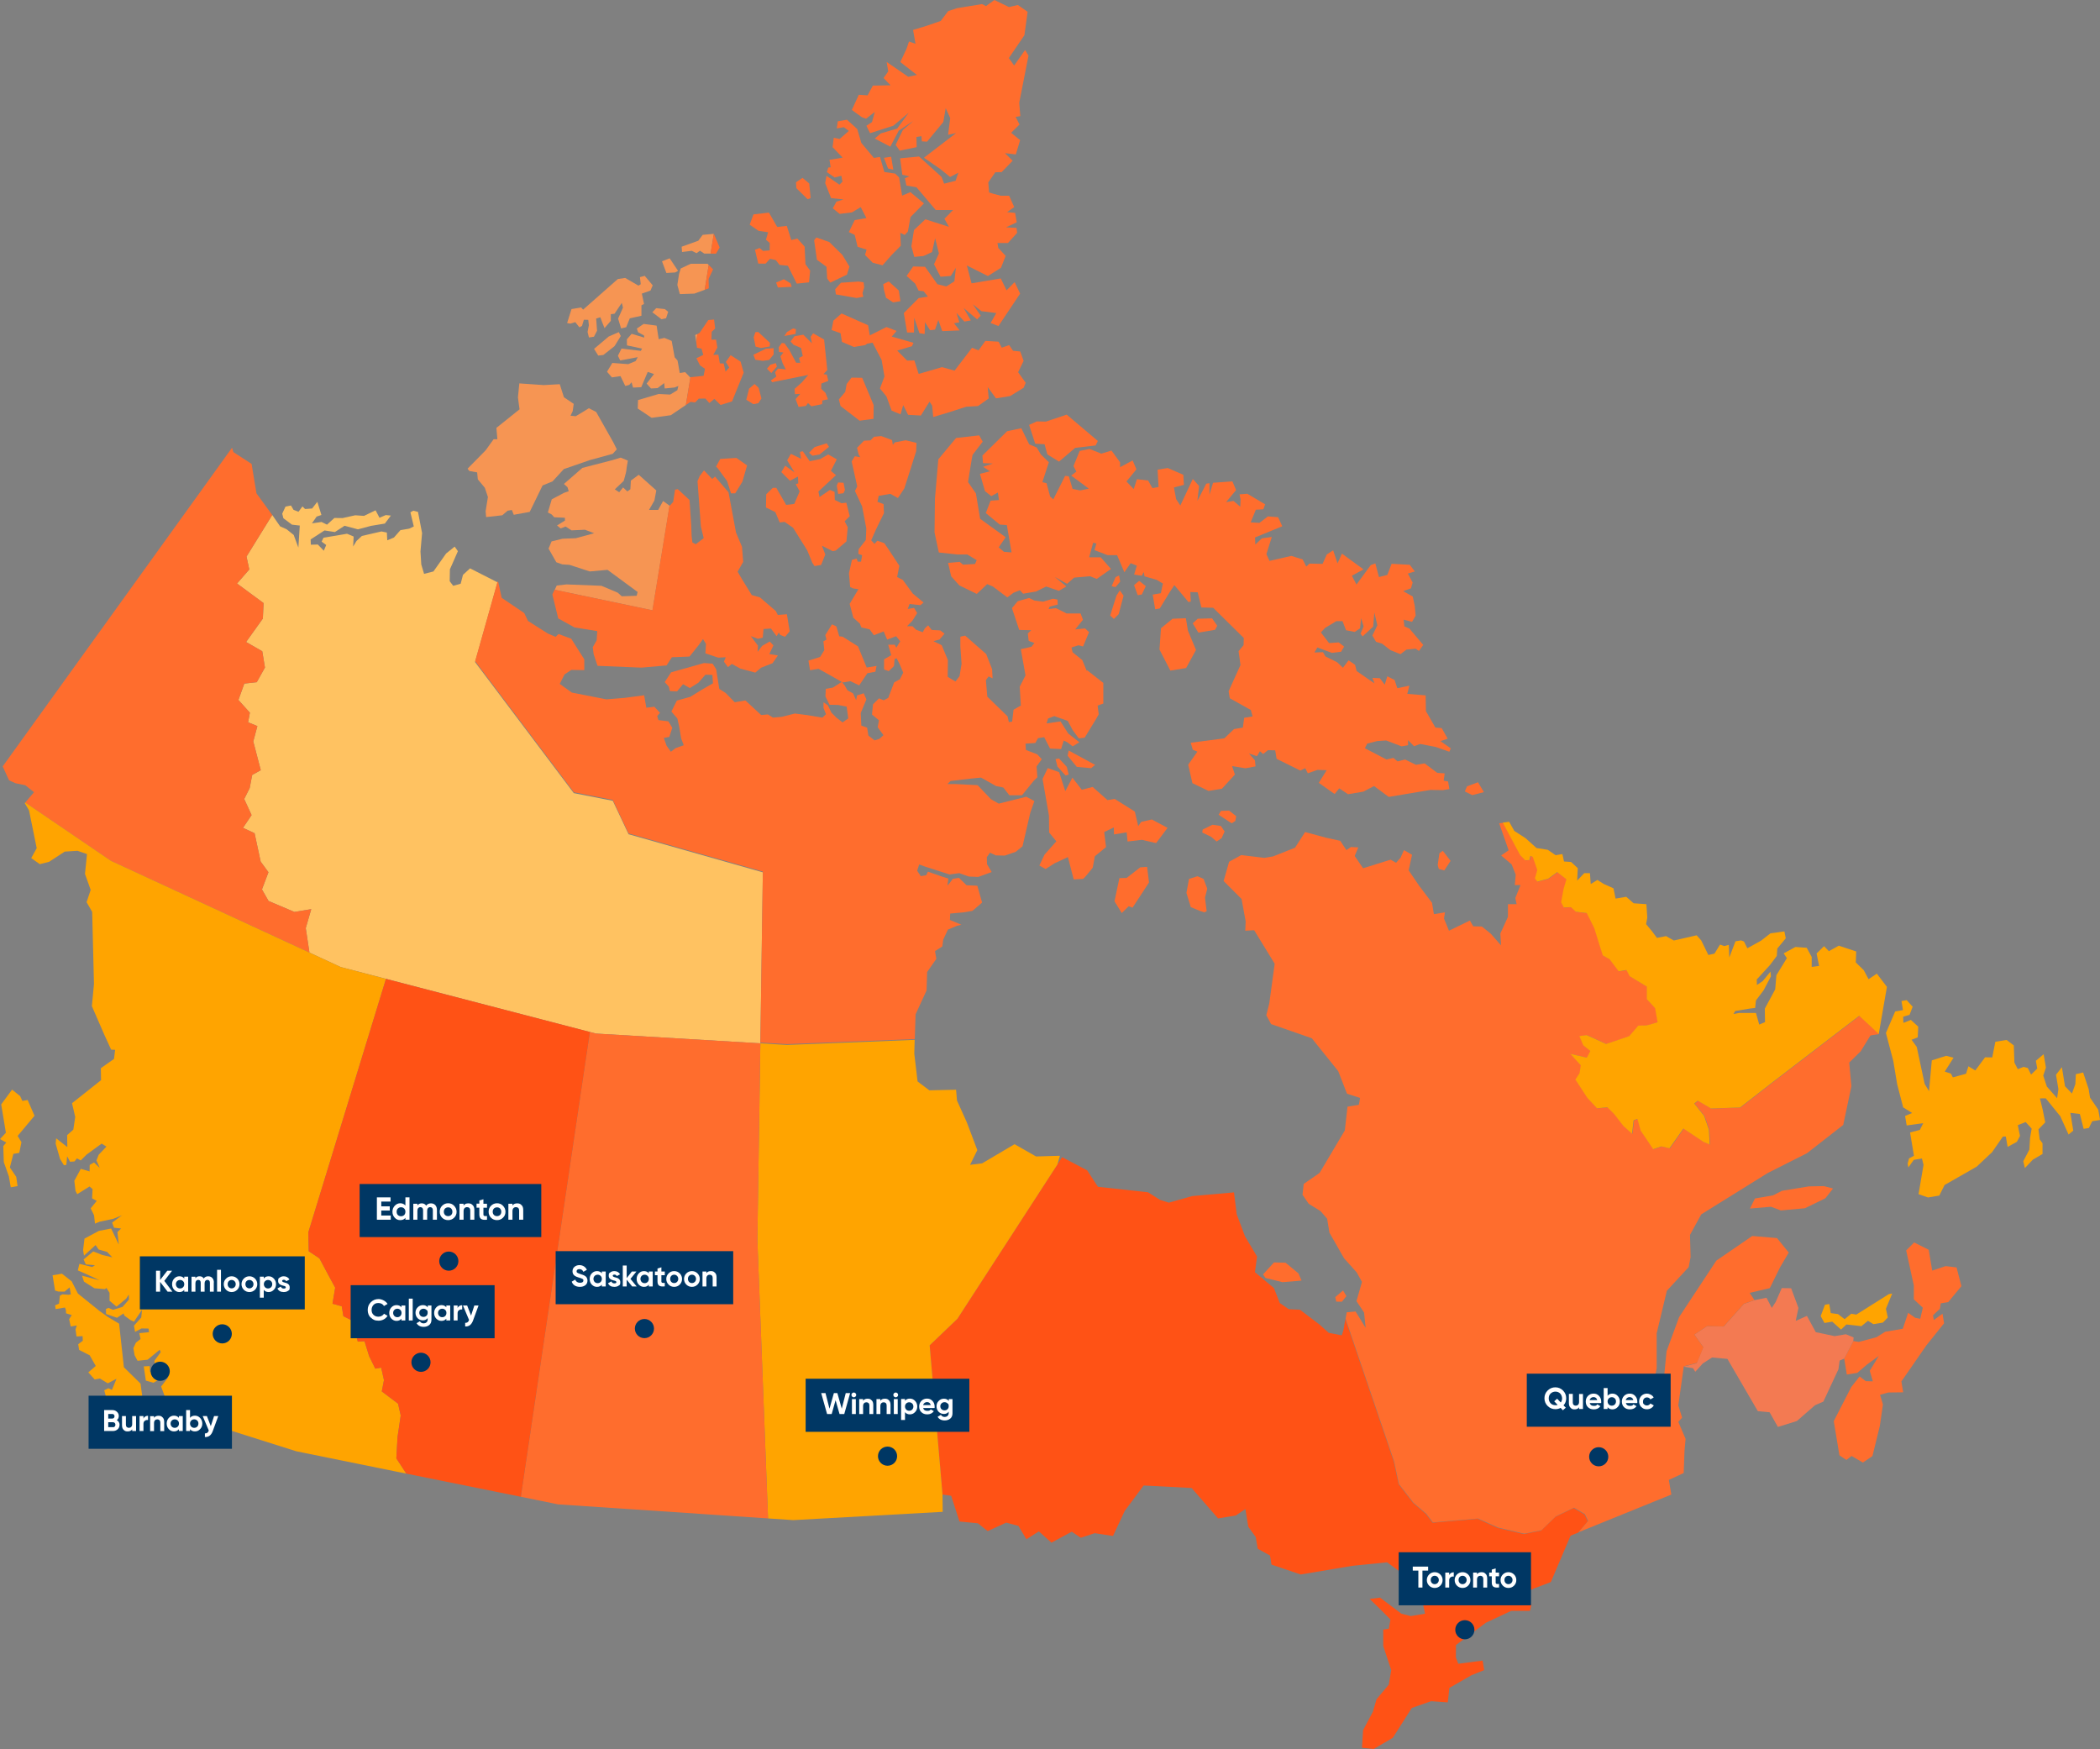 
<svg id="Layer_1" xmlns="http://www.w3.org/2000/svg" version="1.1" viewBox="0 0 2105.1 1753.1">
  
  <rect x="0" y="0" width="2105.1" height="1753.1" fill="#808080" stroke="none"/>
  
  <defs>
    <style>
      .st0 {
        fill: #003764;
      }

      .st1 {
        fill: #ffc261;
      }

      .st2 {
        fill: #ff6d2d;
      }

      .st3 {
        fill: #fff;
      }

      .st4 {
        fill: #ffa400;
      }

      .st5 {
        fill: #f37a52;
      }

      .st6 {
        fill: #ff5215;
      }

      .st7 {
        fill: #f69553;
      }
    </style>
  </defs>
  <polygon id="Prince_Edward_Island" class="st4" points="1825.1 1319.2 1829.4 1307.8 1833.7 1307.1 1835.2 1316.2 1842.5 1317.2 1849.1 1322.3 1855.8 1316.8 1860.8 1317.7 1893.4 1297.2 1896.8 1296.6 1890.5 1311.9 1892.4 1320.6 1887.5 1325.7 1878 1327.3 1872.5 1323.9 1865.9 1329.3 1850.9 1327.6 1845.5 1332.7 1836.7 1324.8 1828.9 1326.1 1825.1 1319.2"></polygon>
  <polygon id="Nova_Scotia" class="st2" points="1861.8 1376.1 1871.5 1367.8 1883.4 1359.1 1874.3 1374 1877.4 1384.6 1870.3 1384.4 1864.1 1379.7 1855.7 1390.4 1838.2 1424.5 1843.9 1458.8 1850.9 1463.4 1856.1 1459.4 1867.4 1466 1877 1459.5 1884.4 1429.3 1887.5 1407.8 1884.6 1398.1 1892.7 1395.8 1907.8 1395.6 1906 1384.7 1931.1 1348.5 1948.8 1326.4 1947.2 1316.8 1938.5 1323.2 1937.7 1318.4 1944.6 1311.9 1945.5 1306.4 1952.9 1305.2 1966.2 1289.2 1961.3 1270.4 1950.4 1269.1 1936.9 1273.6 1933.4 1252.7 1918.8 1245.4 1910.8 1253.4 1918.5 1288.6 1918.5 1302.4 1927.5 1310.8 1924.9 1321.9 1919.8 1320.9 1912.8 1315.9 1907.4 1331.9 1889.7 1334.9 1881.2 1340.3 1863.3 1345.1 1857.8 1344.2 1848.7 1361.8 1851.3 1377.8 1861.8 1376.1"></polygon>
  <polygon id="Ontario" class="st6" points="1582.1 1536.2 1574.4 1539.3 1554.6 1585.8 1537.8 1592.2 1527 1596.7 1528.5 1603.1 1535.2 1608.2 1533.6 1614.7 1514.8 1614.7 1489.6 1626.5 1459.5 1648.9 1459.4 1661.4 1461.8 1667.7 1486.2 1664.5 1487.8 1674 1474.8 1679.3 1452.9 1691.9 1451.3 1706.4 1434.6 1705.2 1415.2 1712 1396.2 1741.9 1377.1 1753.1 1365.3 1751.9 1366.4 1734.3 1376.2 1715.8 1379.9 1703.2 1392.2 1688.6 1394.6 1674 1386.6 1649.9 1386.6 1633.4 1392.2 1632.5 1393.8 1623.3 1384.7 1614.1 1373 1602.7 1383.4 1601.4 1404.8 1617.5 1414.2 1619.9 1428.5 1617.5 1426.2 1606.8 1429.9 1599.5 1416.8 1585.2 1390.5 1566 1355.8 1569.5 1303.8 1578.2 1274.6 1568.3 1273.1 1559.2 1260.8 1552.4 1258.8 1540.7 1251.3 1530.3 1248.4 1512.6 1238.8 1519.1 1221 1522 1194.5 1491.5 1146.4 1489 1127.5 1514.4 1115.7 1539.6 1097.4 1536.8 1083.4 1541.4 1074.4 1535.3 1054 1546.3 1041.4 1535 1028.9 1542.9 1020.9 1529.5 1008.7 1526.2 990.1 1534.7 980.3 1526.9 961.8 1525.1 953.5 1499.3 944.8 1498.1 931.9 1348.5 959.7 1321.9 1064.7 1159.9 1089.8 1173.1 1100.6 1189.6 1150.8 1195.1 1163 1202.8 1171.7 1205.5 1195.1 1198.9 1237 1195.2 1239.7 1217.1 1248.1 1239.4 1260.1 1259.5 1258 1275.2 1277 1291.1 1282.9 1306.1 1291.9 1312.3 1303.1 1312.8 1322.6 1327.6 1332 1336 1345.1 1338.5 1346.8 1332.9 1348.6 1322.2 1397.2 1465.1 1402 1487.7 1416.6 1506.6 1429.3 1517.5 1436 1526.3 1481.2 1522.4 1501.5 1531.6 1527.5 1537.7 1544.7 1534.3 1559.1 1520.4 1577.4 1511.6 1588.4 1518.1 1591.6 1524.9 1582.1 1536.2"></polygon>
  <polygon id="New_Brunswick" class="st5" points="1857.8 1344.2 1858.1 1340.6 1850.4 1337.4 1839.1 1339.3 1820.2 1335.3 1811.3 1319 1800.1 1324 1802.8 1311 1795.5 1291.3 1786.1 1291.1 1780 1305 1776.1 1311 1770.8 1300.8 1758.8 1303.2 1748.1 1307 1727.9 1329.7 1711.2 1329.3 1698.5 1337.7 1707.4 1350.3 1700.7 1366.5 1687.4 1369.9 1697.1 1371.4 1699.4 1375 1706.9 1366.7 1716.2 1360.7 1731.6 1362.1 1762.1 1414.5 1773.9 1415.6 1782.2 1430.3 1801.2 1424.4 1819.5 1408.5 1827.8 1404.9 1842.9 1372.5 1844.1 1363.8 1848.7 1361.8 1857.8 1344.2"></polygon>
  <g id="Northwest_Territories">
    <polygon id="_Path_" class="st1" points="630.1 836.2 614.3 802.7 575.2 795 476.2 663.6 498.7 583.7 471.2 569.7 464.1 576.2 461.8 585.1 454.3 587.2 450.8 582.6 451 570.7 459 552.5 455.8 547.9 447.2 554.8 434.5 572.8 425.1 575.2 422.3 565.8 421.5 552.8 423.1 534.3 419 513.1 414.3 511.9 411.4 513.5 414.8 527.7 410.2 529.9 401.4 531.4 394.9 538.8 388.2 541.6 387.8 533.8 382.4 532.7 362.8 537.2 357.4 542.2 354 547.8 354.5 537.8 347.9 535 324.3 539 322.4 542.9 327 546.3 324.6 552 318.6 545.8 311.6 546 311.4 540.7 325.3 531.7 335.7 533.3 345.4 527 358.8 530.6 371.9 527.1 385.8 524.8 391.8 516.8 386.7 516.3 380.4 519 376.5 511.5 364.9 517.1 356.1 516.5 343.4 519.3 335.2 519.2 327.8 525.9 322.3 523.2 312.7 524.6 317.4 517.8 322.2 516.2 318.1 503 312.9 509.7 305.8 510.2 303.2 507.6 299.2 513 294.2 511 291.7 506.7 286.2 507.8 282.9 514.9 284.1 519.5 292.7 525.9 300.5 526.8 299.1 548.9 294.4 536.2 287.3 530.5 280.8 527.6 272.9 516.2 247.1 557.9 249.9 570.8 237.6 584.9 264.2 604.5 263.5 620 246.7 643.5 262.9 652.8 265.6 669.1 257.4 683.8 244.9 685.2 239 701.6 250.5 714.4 248.7 724 258 727.8 253.9 743.2 261.4 772 252.8 776.8 250.3 789.9 244.8 800.9 252.2 817 243.6 829.8 255.2 835.2 261.3 863.6 269.1 874.3 262.6 891.5 269.2 903.1 295.1 914.1 312 911.3 306.5 930.3 310.2 954.8 341.5 969.3 597.3 1036 762.2 1045.8 764.7 874.4 630.1 836.2"></polygon>
    <path class="st7" d="M671.1,506.8l-6.4-4.6-4.9,8.9h-9.2c0-.1,5.4-9.4,5.4-9.4l1.9-10.1-17.6-15.7-7.9,5.8-.5,8.7-3,2.2-4.3-4-3.9,4.8-4.4-2.9,8.9-8.4s2.8-9.7,2.7-10.7,1.5-9.7,1.5-9.7l-7.2-3-8.2,2.5-30.2,7.8-18.5,16.1,3.6,3.3,1.2,4-4.7,1.6-12.3,6.5-3.9,13.2,3.7,1.9,2.7,2.9,10.7.5v2.8l-7.9,4.9,3.6,3,5-1.9,5.9,3.8,13.5-.6,9.2,3.5-18.4,5-13.3.5-11,2.7-3,7.2,7.8,13.7,5.9,2.1,7.3.5,20.3,6.6,17.8-1.6,30.2,22.2-1,3.8-14.9.5-4.2-3.7-16.2-6.8-35-1.4-9.8,1.1-2,4.3,98,20.6,17.1-104.9h0Z"></path>
    <polygon class="st7" points="704.4 235.4 700 241.3 683.3 247.3 683.7 252.6 693.5 251.4 698.2 253.8 701.7 251.3 706 254.2 712.3 254.2 715.5 234.4 704.4 235.4"></polygon>
    <polygon class="st7" points="696.9 335.8 697.9 342.7 699.1 334.8 696.9 335.8"></polygon>
    <polygon class="st7" points="691.8 378.2 686.8 373 681.4 373.9 679.2 361.4 676.3 358.1 673.3 341.7 666 338.7 660.3 340 658.2 326.4 645.2 324.7 638.4 329.3 639.6 333 645.6 336.3 645.8 338.4 633.2 334.6 628.4 340.1 628.5 346.2 643.6 349.4 642.4 351.7 623 349.4 619.4 356.6 621.7 361.3 639.3 358 637.2 361.9 629.8 365 613.8 363.8 608.5 372.6 613.4 378.3 622 377 626.8 386.9 630.8 385.8 633.1 383.2 634.6 388.5 642.8 388.1 649.3 372.8 655.6 374.9 648.2 384.5 652.6 389.4 659.2 389 665.8 384 666.3 389.4 676.2 388.4 680 386.9 679 391.1 671.8 395.5 660.3 394.9 639.6 401 639.3 409.5 653.2 418.8 672.4 416.2 687.5 406 692.1 378.1 691.8 378.2"></polygon>
    <polygon class="st7" points="709.3 264.4 692.4 264.4 682.4 269.1 680.7 274.6 679 285.6 681.5 294.8 696 294.3 706.4 290.5 710.4 265.6 709.3 264.4"></polygon>
    <polygon class="st7" points="468.7 469.8 486.8 451.4 494.8 440.3 498.6 440.3 497.6 428.9 520.8 410.3 519.2 398.3 520.6 384.3 545.2 386 561.1 385.1 565.3 398.2 575.1 404.8 574.1 412.1 571.9 416.7 577.1 417.2 583 413.7 590.3 409.2 597.6 412.9 614.7 443.2 618.3 450.4 614.2 454.9 591.2 461.2 565.2 470.2 553.9 482.5 543.9 486.6 531 513.1 515 516 513.1 511.2 508.9 511.9 503.5 516.5 487.3 518.3 486.8 512.4 489.1 498.2 486 488.9 479 480.5 478.3 473.5 470.5 472.1 468.7 469.8"></polygon>
    <polygon class="st7" points="595.5 349.7 599.7 356.4 604.8 355.8 616 347 622.3 336.8 620.3 332.9 610.2 337.3 595.5 349.7"></polygon>
    <polygon class="st7" points="568.5 323.8 572.9 309.8 582.6 308.2 584.5 310.4 619.3 279.7 626.7 278.6 640 286.3 642.3 284.9 641.5 277.8 646.3 276.5 654.3 286 652.1 291.2 643.4 294.3 645.6 304.7 643 306 643 316.5 631.3 319.1 627.7 328 622.6 329.2 619.6 319.4 624.5 308.3 623.3 303.6 616 314.5 612.3 314.9 612.3 321.6 606 328.9 604 323.9 601.8 318 597.6 319.3 598.5 331.5 595.4 337.5 590.4 338.3 589 332.8 590.3 326 589.7 320.6 585.3 320.5 583.4 326.7 580.8 328.1 576.7 322.9 571.8 324.4 568.5 323.8"></polygon>
    <polygon class="st7" points="653.9 313 657.8 308.9 666.4 309.8 669.8 312.5 667.7 319 663.1 320 653.9 313"></polygon>
    <polygon class="st7" points="663.6 261.9 668 273.6 676.8 273.1 679.7 271.5 671.3 258.9 663.6 261.9"></polygon>
  </g>
  <polygon id="Yukon_Territory" class="st2" points="312 911.3 295.1 914.1 269.2 903.1 262.6 891.5 269.1 874.3 261.3 863.6 255.2 835.2 243.6 829.8 252.2 817 244.8 800.9 250.3 789.9 252.8 776.8 261.4 772 253.9 743.2 258 727.8 248.7 724 250.5 714.4 239 701.6 244.9 685.2 257.4 683.8 265.6 669.1 262.9 652.8 246.7 643.5 263.5 620 264.2 604.5 237.6 584.9 249.9 570.8 247.1 557.9 272.9 516.2 272 515 257.1 494.5 252.2 465 234 453.2 232.6 448.8 2.7 768.2 9.1 782.2 15.6 785.1 25.4 787.1 34.1 794.1 25.3 804.4 111.3 862.9 310.2 954.8 306.5 930.3 312 911.3"></polygon>
  <g id="Nunavet">
    <path id="_Path_-2" class="st2" d="M1089.4,672.5l-4.5-10.9-9.7-7.8-1.1-4.8,7-2.2,4.6,1.2,6-14.4-4-3.7-9.9,1,7.8-9.7-2.4-6.3h-14l-10.6-5.3-7.5.9,1.2-2.5,8-2-.2-5-4.5-.9-9.9,3-8.9-1.2-5.1-2.5-11.5,3.2-5.8,7,7.3,21.8,12.1.3-3.5,3.2.9,7.5,5.7,2.1-3,3.8-10.6,2.4,4.7,26.3-5.8,11.3,1.1,18.9-7.3,4.2-1.4,11.9-3.3.5-1.3-5.8-20.3-19.7-1.4-16.5,2.7-3.8,4,2-.5-9.3-5.9-15.1-21.1-18.5-4.8,1.1v10l1.2,17.2-2,12.3-4.1,5.4-7.8-4.7.2-16.7-6.2-15-8.3-4,6.1-1.7,5-5.8-4.2-3.3-8.7-.5-3.5-4.6-3.3,3-2.1,3.9-6.7-2.5-3.6-3.5h-5.5l5.4-5.5,4.8-7.7-3.1-5.2-6.4,1.1,1.9-5,10.9,1.2,3.1-2.7-10.8-8.9-10-13.7-5.7-2.9,2.2-11.3-10.7-16.3-4.4-6.4-7-2.4-2.8,3.2-3.3-3.6,4.8-10.9,8-16.4-.4-9-6.1-2.3,1.2-6,11.7-2,7.6,4.2,6.4-9.6,6.5-20.3,5.4-17.1.3-8.3-10.8-2.6-10.9,2.1-2,2.5-.8-4.8-10.8-4-7.3.7-3.5,3.6-6.5.3-7,7.2,1.6,6.6,1.6,2.8-5.4-1-3.2,5.2,5.6,25.1-2.3,4.5,7.2,15.5,4.2,22.1-.5,11.6-7.2,9.2-.3,4.7,3.8,1.3-1.1,6.5h-3.3l-1.1-3.1-4.7,1.3-3,13.4,1.2,13.8,3,1.4,5.3.8-2.6,4.3-6.2,10.4,3.7,13.9,6.5,5.8,1.5,3.9,8.3,1.9,4.3,5.9,9.8-3.8,3.5,8.2,9-3.4,4.1,5.1-3.9,6.4-1.6-3h-6.6l3.1,10.5-7.2,4.2v10.1l4.7,1.7,5.2-5,.7-7.2,2.1-.6,2.9,5.8,3.6,8.5-3.3,6.6-5.8,3.2-5.9,15.5-4.5,2.4-4.8-1.9-6,6-1,10.2,7,5.8-1.3,6.9,5.8,8-4.1,3.7-4.8,1.5-6.2-4.8-1.3-8-5.8-2-.6-12.6,5.7-13.7-2.7-6.1-6.7,2.1-.9,4.8-3.1-6.8-5.7-3.2-2.6-4.6-3-3.7-8.9,5.7-7.1,1.3-.4,7.6,4.1,8.3,8.6.2,8.6,1.7,1.6,11.8-5.7,4-6.2-4.8-5-5-3.5-7.3-4.4-3.1v5.7c0,0,2.5,6.3,2.5,6.3l-3.6,3.4-15.1-2.5-12.5-1.6-13,3.3-9,.8-5-3.2-6.8.6-15.8-14.6-10.7,1.8-9.1-9.3-6.4-4.1-3.1-19.7-3.6-5.6-8.6-.6-33,9.3-6.4,9.8,4.1,4.5,1.1,4.5,7.2.3,6-7.2,6.8,3.9,8.6-5.4,7-8,7,.2.6,8.4-11.3,6.5-11.5,7.1-13.4,3.7-5.5,11,6,7,1.8,8,2,12,2.6,6.8-8.2,2.9-4.7,3.6-4.3-6-2.8-7.9,5.5-.9,3-9.2-3.9-6.5-10-1.2-1.2-4.1,2.8-3.2-5.7-6.1-8,1-2.2-12.5-19.5,2.6-18.3,1.5-34.7-6.8-12.1-8.7,4.8-9.5,6.8-4.5,13,.2v-10.8c0,0-13.1-20.7-13.1-20.7l-12.7-4.7-2.9,2.8-7.7-3.2-20-12.7-3.8-7.9-22.6-15.3-3.5-16-.6-.3-22.5,79.8,99,131.4,39,7.7,15.8,33.6,134.6,38.2-2.5,171.4,26.7,1.6,128.1-5.1.8-24.8,11-23.9.6-18.5,9.2-13.2-1.3-7.8,7.3-4.6.9-6.8,4.7-10.1,9-3.8,4.5-1.1-11.5-4.8.3-6.4,13.5-1.2,8.8-1.5,9.7-8.3-4.8-16.9-10.8-.5-7.6-7.4-6.2,1s-5.4,7.6-5.3,6.2.9-6.5.9-6.5l-5.6-1.7-14.9-5.2-1.7,3.6-5.5.9-3.6-5.4,2-6.3,6.4,2.3,24,7.7,9.8-1.3,9.6,3.4,9.4.4,13.5-4.9-4.7-7.9-.2-7,3.2-4.5,5.8,2.7,9,.2,11-3.8,6.8-5.5,7.8-33.7,4.1-11.7-8.1-4.3-27.6,6.9-7.8-4.4-13.4-14.1-21.6-1.1h-8.7c0,0,3.2-3.1,3.2-3.1l20.6-2.4,9.9-1,15.1,8.5,7.3,1.5,6,7.7h12.7l11.7-14.4,3.7-3.6-.8-10.9,5.2-7.2-4.5-4.9-11.4-4.4-.4-6.3,9.9-.7,2.6-4.8,6.2-1,5.9,11.4,11.1.5,2.6-8.5,3.6,1.7,5.4,4.1,6.7-4.1-11.2-8.8-7.7-12.1-14,2,1.5-4.9,6.3-2.4,13.5,4.8,4.9,9.2,6.1,8.3,5.9-.7,11.8-19.3,2.3-4.1-1.1-8.8,5.7-2v-20.7l-16.2-12.7h0l-.4.7Z"></path>
    <polygon class="st2" points="777.7 612.5 761.8 598.8 753.6 596.5 743.7 580.4 739.4 573 745 563.2 743.8 548.1 737.8 533.8 730.3 493.5 716.8 477.7 713.9 480.1 705.7 471.5 701.4 477.2 699.2 482.3 702.6 527.9 705.4 539.4 697.5 545.5 694.1 543.8 693.3 537.3 692.9 526.2 691.2 501.2 679.4 490.3 676.7 490.8 674.8 503.1 671.3 507 671.1 506.8 654 611.7 555.9 591.1 553.7 595.9 559.6 619.9 575.9 628.9 598.7 632.6 598.1 641.9 594.2 648.7 595.1 655.8 599 667.4 643 669.2 668.2 667 673.5 658.8 691.2 658.1 700.4 646.6 704.7 640.6 707.7 645.4 707.1 654.9 720 659.2 727.5 658.8 725.7 663.2 729.7 668.7 733.6 665.5 742.2 670.2 757.1 674.2 762.9 669.3 774.4 664.8 779.8 657 771.2 655.6 775.3 646.9 771.6 643 764 647.4 759.4 653.4 759.8 647.2 752.6 637.6 759.8 640.3 764.6 639.2 765.4 630.5 772.8 630 778.5 637.7 780.7 634 782.2 636.5 787 638.3 791.6 632.8 788.8 615.7 779.7 616.4 777.7 612.5"></polygon>
    <polygon class="st2" points="721.4 248.1 715.6 234.4 715.5 234.4 712.3 254.2 717.7 254.3 721.4 248.1"></polygon>
    <polygon class="st2" points="696.8 403.4 700.5 399.6 707.1 399.5 711.1 404 716.1 399.8 722.3 405.9 733.8 402.4 745.5 373.5 742.4 362.5 732.4 356 727.6 362.8 731 368.4 727.3 372.5 725.5 364.4 721.6 364.2 720.1 355.5 715 355.7 719.1 348.4 717.8 340.4 713.2 340.5 713.4 332.6 716.9 329.3 715.8 320.3 710 320.8 701.2 333.8 699.1 334.8 697.9 342.7 698.7 348.6 703.2 349.5 705 355.7 698.1 359.1 701.7 366.2 706.7 369.7 705.3 376.7 692.1 378.1 687.5 406 692.2 402.8 696.8 403.4"></polygon>
    <polygon class="st2" points="710.3 279.6 714.8 270 710.4 265.6 706.4 290.5 710.5 289 710.3 279.6"></polygon>
    <polygon class="st2" points="1266.1 1277.4 1277.1 1265.4 1288.7 1265.7 1301.6 1276.4 1304.7 1283.6 1285.6 1285.2 1268.6 1281 1266.1 1277.4"></polygon>
    <polygon class="st2" points="1339.5 1304.7 1345.1 1304.8 1349.7 1299.2 1346.3 1293.5 1338.5 1300.2 1339.5 1304.7"></polygon>
    <polygon class="st2" points="1442.3 871 1447.8 872.5 1454.1 862.9 1446.3 852.8 1442.9 855.3 1441.2 867 1442.3 871"></polygon>
    <polygon class="st2" points="1209.6 913.3 1207.9 899.8 1210.2 890.8 1206.5 881 1200.4 878.3 1191.9 881 1189.3 895 1193.7 909.3 1203.5 913.3 1207.2 914.5 1209.6 913.3"></polygon>
    <polygon class="st2" points="1205.2 834.5 1205.6 831.5 1215.4 826.7 1223.8 827.9 1227.6 833.4 1224.6 840.1 1219.6 843.5 1214.1 838.8 1205.2 834.5"></polygon>
    <polygon class="st2" points="1221.6 816.7 1223.9 812.8 1232.1 812.5 1239.2 818.1 1238.3 822.9 1234.8 825.2 1232.7 824 1221.6 816.7"></polygon>
    <polygon class="st2" points="717.8 467.7 722 460 738.2 459 748.9 466.5 744.2 482.8 737 494.5 732.8 494.5 728.9 482.3 719.5 469.4 717.8 467.7"></polygon>
    <polygon class="st2" points="1117.2 903.4 1124.5 915.2 1131.4 908.4 1135.3 909.8 1151.8 884.6 1149.9 868.9 1143 869.4 1129.4 880 1122.1 880.2 1117.2 903.4"></polygon>
    <path class="st2" d="M1041.8,867.5l6.3,3.6,9.1-5.8,13.3-6.2,5.8,22.4s8.3-.4,9.3-.5,9.8-11.3,9.8-11.3l2.1-11.4,11.2-9.2-1.8-15.1,9.6-4.6.2,7,12.7-2.1.9,9.2,14.4-1.7,14.2,3.3,11.5-15.3-15.8-8.4-10.6,2.4-3,4.2-3.4-14.5-20.2-12.7-7.2,1.2-14.9-13.2-10.9,2.8-9.4-12.1-7.1,13.5-6.2-19-11.4-4.1-5.2,10.9,6.4,36.7.2,17,7.2,8.8-11.8,13.3-5.2,10.9h0Z"></path>
    <polygon class="st2" points="1060 768.3 1068.1 777.3 1071.3 776.4 1069.4 768.7 1061.6 760.3 1058.1 760.9 1060 768.3"></polygon>
    <polygon class="st2" points="1070.2 757.5 1079.4 768.7 1093.7 770 1097.8 766.7 1071.3 752.3 1070.2 757.5"></polygon>
    <polygon class="st2" points="748.1 400.7 755.2 405.1 760.2 404.1 763.3 399.4 760.5 388.8 756.4 384.9 750.9 389.6 748.1 400.7"></polygon>
    <polygon class="st2" points="767.8 508.7 768.1 495.4 774.7 489 778.2 489 788.1 506.1 796.2 505.1 801.6 492.5 797.7 485.3 800.2 484.5 799.9 477.7 791.9 481.9 783.2 473.2 787.1 466.8 796.5 473.6 789.1 461.4 792.8 454.9 803 459.9 801.9 453 804.7 452.3 811.7 462.3 822.1 460.2 830.2 455.5 838.8 460.4 832.9 472 838 476.3 820.4 492.7 821.5 498.2 831.9 491.1 836.6 493 836.8 501.1 843.5 504.4 848.4 503.9 851.8 517.4 846.7 522.5 849.8 528.5 848.5 542.7 837.8 551.8 834.8 552.5 823.9 547 827.3 555.8 823.1 566.3 816.5 567.4 814.3 564.1 809.2 551.7 795 529 786.5 523.1 781.6 523.7 777.2 513.3 767.8 508.7"></polygon>
    <polygon class="st2" points="811 453.8 814.4 456.8 821.5 455.6 831 447.9 828.7 444.3 816.5 448.2 811 453.8"></polygon>
    <polygon class="st2" points="838.8 486.7 840.2 495.1 845.5 494.4 847 491.1 845.6 483.9 840.2 483.6 838.8 486.7"></polygon>
    <polygon class="st2" points="755.5 338.1 757.4 347.4 762.8 348.8 771.6 347.3 771.8 343.6 760 332.7 757.2 333 755.5 338.1"></polygon>
    <polygon class="st2" points="755.2 355.6 757.2 360.6 764.6 361.7 771 360.8 775.5 355.3 775.5 349 767.8 349.5 755.2 355.6"></polygon>
    <polygon class="st2" points="786.2 336.8 797.5 334.7 797.9 330 795.1 329.2 789 332.7 786.2 336.8"></polygon>
    <polygon class="st2" points="768.8 369.6 773.2 373.9 776.1 370.5 778.8 367.4 777.7 363.9 772.2 365.6 768.8 369.6"></polygon>
    <polygon class="st2" points="772.7 381.3 774.1 383.1 810.3 375.8 803.7 383.4 796.5 389.8 796.9 395.1 802.2 394.8 797.5 400 800.5 407.9 807.8 406.9 810 404 813.3 407.3 824.1 405.1 824.4 401.4 830 400.3 827.5 393.8 823.2 389.7 823.3 384.5 830.3 381.8 828.9 375.5 825.5 375 829.3 370.9 826.1 340.3 815.1 334.1 812.6 337.6 813.9 344.1 805.3 335.5 796.4 337 792.5 342.3 795.5 345.6 803 348.8 804.7 356.9 801 358.7 802.2 363.7 798.1 363.6 791.2 350.8 786.4 344.1 783.7 343.8 780.6 348.1 781 352.8 785.3 353.3 782.3 357.2 784.6 364.3 787.7 370.3 783.8 369.8 779.9 369.5 776.9 373.1 778.2 377.5 772.7 381.3"></polygon>
    <polygon class="st2" points="840.9 400.4 842.6 407 861.7 421.7 875.6 419.8 875.8 406.1 864.3 378.7 853.6 378.5 848.7 384.9 847.3 392.8 840.9 400.4"></polygon>
    <polygon class="st2" points="886 290 888.2 298.5 895.3 303.1 902.6 301.9 901 291.2 890.9 282.1 885.4 284.8 886 290"></polygon>
    <polygon class="st2" points="816.1 240.9 818.9 260.4 828.5 267.4 829.2 279.2 832.3 283.3 849 275.3 851.5 267.2 844.4 255.5 831.3 242.6 818.3 238 816.1 240.9"></polygon>
    <polygon class="st2" points="798.3 188.6 809.6 199.7 812.6 198.5 811.2 183.9 804.5 178.3 797.9 182.7 798.3 188.6"></polygon>
    <polygon class="st2" points="756.8 250.4 760.1 264.2 767.4 264.3 771.9 259.4 777.7 260.7 781.4 265.5 789.8 266.4 798.7 284.3 811 283 812.1 271.3 807.4 264.8 806.6 247.2 799.3 239.1 793.2 240.6 788.7 226.4 779.1 227.5 770.8 213.1 755.3 214.9 751.5 225.2 760.4 231.4 770 232.8 767.8 240.3 771.6 243.5 771.5 251 764.9 251.5 761.5 248.6 756.8 250.4"></polygon>
    <polygon class="st2" points="778 283.2 779.8 288.2 793.6 287.5 792.5 284 785.8 279.9 778 283.2"></polygon>
    <polygon class="st2" points="843 283.4 860.9 282.2 865.7 283 866.3 287.9 864.6 293.8 865.4 297.5 858.6 298.7 837.9 295.1 837.2 289.9 843 283.4"></polygon>
    <polygon class="st2" points="810.4 662.2 812 671.8 820.5 670.4 834.7 678.3 844.7 684.1 852.5 682.8 861.3 687 869.5 674.8 877.5 673.3 878.7 667.5 868.8 669.1 860.1 647.9 844.7 638.2 841.3 637.8 838.4 627.9 834 625.8 827.3 636.6 828.5 641.1 825.4 642.8 826.3 651.7 822.1 658.5 810.4 662.2"></polygon>
    <polygon class="st2" points="1163.8 629.7 1162.3 651.1 1173.2 672.2 1189 669.6 1198.9 651.5 1190.8 632.1 1188.8 619.7 1175.4 620.2 1163.8 629.7"></polygon>
    <polygon class="st2" points="1195.6 624.8 1201.3 634.1 1218 631.3 1220.2 627.2 1215 619.8 1200.6 620.2 1195.6 624.8"></polygon>
    <polygon class="st2" points="1112.9 617 1116.6 620.4 1121.4 615.6 1126.3 597 1122.5 591.8 1119.2 597 1116.1 606.7 1112.9 617"></polygon>
    <polygon class="st2" points="1114.3 587.6 1118.2 588.5 1122.9 583 1121.8 576.8 1118.3 578.5 1114.3 587.6"></polygon>
    <polygon class="st2" points="1136.8 586.5 1140.5 596.6 1144.6 595.9 1148.6 587.5 1141.9 582.2 1136.8 586.5"></polygon>
    <polygon class="st2" points="844.7 158 834.6 147.5 835.8 138.1 841.7 139.3 850.9 131.2 845.9 127.5 838.8 128.7 839.8 121.6 849 120 859.3 129.3 863.4 143.2 876 158.3 882.1 157.3 886.5 172.4 897.3 174 901.3 177.9 904.3 196.1 912.6 192.6 926.2 203.9 912.7 217.6 910.1 232.1 906.9 235.5 902.5 233.4 903 246.3 893.7 255.7 884.7 265.9 874.9 263.4 867.1 255.6 868.7 250.2 859.7 247.4 856.8 235.5 850.9 232.6 856.8 220.6 868.5 218.6 862.8 207.6 854 212.9 841.7 214.4 834.8 208.8 838.5 202.1 845.6 199.9 833.1 198.6 827.2 183.6 828.5 176.2 841.5 185.1 844.5 182.1 843.4 176.2 836.7 177.9 828.9 172.5 830.3 167.9 832.7 167.7 831.5 160.2 844.7 158"></polygon>
    <polygon class="st2" points="886.1 158.2 890.2 168.9 895.5 170.1 893.3 157.1 886.1 158.2"></polygon>
    <polygon class="st2" points="853.9 110.2 860.9 95 869.7 95.6 875 85.8 892.7 85.5 885.7 78.2 890.4 71.6 888.8 62.1 910.5 77 919.1 75.1 902.5 62.2 908.7 49 911.2 41.6 917.7 43.9 915.3 30 929.1 25.8 943 21 950.5 11.1 959.4 8.2 984.5 4.1 988.4 6.1 996.8 0 1011.5 7.1 1020.3 5 1030.1 11.8 1026.9 35.3 1011.3 58.2 1014 62 1016.6 65.7 1027.6 50.1 1031 55.8 1021.7 103 1022.8 116.4 1018.1 117.2 1022 124.8 1013.6 133.1 1022.6 140.5 1018.3 154.8 1007.4 153.5 1015.1 161.1 1004.1 172.5 997.7 172.7 990.7 182.8 991.5 192.9 995.7 194.2 1003.2 196.2 1011.6 196.2 1016.7 207.6 1009.5 212.6 1017.6 213.4 1019.2 222.8 1008.5 227.9 1019 228.4 1019.6 233.4 1010.4 243.6 999.9 243.6 1000.7 248.5 1008.1 256.5 1003.4 268.4 990.3 276.7 969.2 266.1 973.9 284 988.2 281.6 1003.2 279.1 1009 291 1017.1 282.8 1022.6 294.3 1000.9 326.8 993 323.8 998.7 313.8 983.8 311.9 975.2 305 983.1 316.4 979.5 320.1 966 308.8 973.2 321.2 966.7 322.3 958.8 313.7 961.7 323.1 956.3 324 962 331.2 944.5 331.9 940.6 320.7 937.3 330.4 932.3 331 927.2 322.9 926.9 334.8 921.7 334 916.4 318.5 916.2 333.3 909.3 333.3 906 313.8 920.9 298.8 930.2 297.3 925.8 291.9 920.8 291.3 917.4 284.3 908.8 276.6 915.4 267.1 927.3 267.4 939.7 284.9 948.6 287.1 956.7 282 958.2 268.4 953.1 276.6 942.8 277.4 936.3 264.9 941.2 254 937.4 238.8 934.3 252.7 925.7 256.6 916.5 257.5 913.6 246.9 916.2 230.6 927.6 219.8 951.3 227.4 946.7 219.3 955.4 210.5 938 210.5 918.7 187.7 908.6 186 907.1 178.6 911.7 176.8 904.5 175.1 902.3 158.7 921.3 156.9 943.9 177.4 946.4 184.1 957.9 181.2 960.7 173.1 952.4 177.4 942.8 169.6 926.2 158.1 958.4 133.4 950.4 135.1 952.5 118.3 948 108.4 945.6 122.3 929.3 142 924.1 141.7 923.7 136.5 918.7 137.3 918.9 147.5 901.9 151 897.8 145.2 905.1 130.2 915.8 121.1 901 130.9 892.5 147 876.9 138.9 882.9 133.7 899.3 128.9 911 113 895.5 126 872.2 133.5 868.5 126.1 874.1 122.4 876.9 112.2 868.2 119 864 117.5 853.9 110.2"></polygon>
    <polygon class="st2" points="867.3 345.9 856 347.8 844 342.7 842.6 334 833.6 330.8 835.4 321.4 843.6 314.2 870.2 326 871.9 336.2 888.6 327.8 898.8 331.7 893.9 337.4 915.7 343.6 914.2 347 899.4 351.4 909.3 361.4 916.6 361.3 920.9 374.8 944.3 368 956.9 371.5 974.4 348.6 980.9 351.2 987.8 341.7 1001 342.5 1004.2 348.5 1011.6 345.9 1015.5 351.6 1022.7 352.3 1026.1 361.7 1020.6 373.1 1028.2 383.7 1026.1 388.7 1012.6 397 998.4 399.3 990.1 388 991.1 399.4 980.4 407 968.5 407.7 952.2 413 935.5 418 934.4 406.6 931.8 402.6 923.1 416.5 910.3 415.8 905.4 406.1 902.7 415.3 893.8 411.6 888.6 397.4 882.1 389.4 886.6 377.4 883.8 360.9 874.7 343.5 869.3 344.5 867.3 345.9"></polygon>
    <polygon class="st2" points="1468.4 793.3 1470.6 788.2 1481.6 784.1 1487.5 794 1475.8 797 1468.4 793.3"></polygon>
    <polygon class="st2" points="1031.6 425.9 1037.7 444.7 1047.1 445.3 1049.9 455.5 1061.6 462.7 1077.8 448.9 1098.3 446.5 1100.5 442 1069.3 415.6 1048.5 422.6 1039.3 422.4 1031.6 425.9"></polygon>
    <path class="st2" d="M1000.9,549l7.2-10.5-25.6-18.5-4.2-25.4-7.9-11.4s4.2-26.7,4.5-27.2,10.2-13.3,10.2-13.3l-3.5-6.3-23.2,2.6-17.8,21.4-3.4,39.7-.4,33.5,4.3,20.2,18.8,2h9.8l9.4,5.7-1.7,3.8-12,.7-3.4-2.8-11.6,1,3.1,13.5,8.2,9.1,17.5,8.5,10.4-9.8,5.7,2.4,14.5,10.9,6.1-4.6,6.5-2.6,3.2,3.5,13-2.2,10.1-5,12.8,4.3,7.5-4.4-11.8-9.6,12.5,7,7-6.2,16-1.4,6.7,2.7,14.3-10-10.3-11.7h-11.6l4-14.6,3.3.8-2,6.6,13.3,5.1h9.4l7.3,17.1,6.3-9.1,6.2,2.5-2.7,8.9,7.6,1.2,2.1-3.7.7,4.3,12.2,3.5,6.2,3.7-2,9.7-8.2,1.4,2.5,14.7,4.6-.8,9.8-16.1,4.8-7.3,14.2,17,2.3-.6-.5-9.5,7.4.3,3.7,15.2,11.8.3,30.7,30.3-.2,7.2-5,6,1.9,13.9-11.9,26.3,1.2,7,21.1,11.8,1.7,6.4-8.4,1.4-1.3,9.8-8.9,1.5-9.7,9.3-33.7,4.4,2.1,7,4.6,1.9-9.2,13.1,4.2,18.5,16.2,7.8,13.4-2.2,13-14.2-2.8-8.5,13.3,2.2,10.2-1.9-.6-6.1-6-6.8,8,2.7,3-5,3.2,2.8,4.9-3.9,7.2.2,1.4,8.5,23.8,11.8,4.9-2.4,2.6,5.1,9.7-3.4,9.2.3-7.9,12.7,15.9,11.2,4.6-5.7,8.8,5.9,15.4-2.6,10.7-5.6,14.7,10.9,41.8-7,12.5.2,6.5-1.1-1.3-7.6-4.4-.8,1-7.3-7.4-.5-12.7-9.5-8.7,1.4-10.9-5.3-7.5,1.9-4.2-3.5-6.9,1.6-21.7-11.3,2.3-4.6,10-2.6,9-.6,15.5,5.9,6.5-1.1v-5.1l6,6.1,6.1-2.3,15.6,3,13.7,4.8,1.4-3.4-10.3-7.2,7.2-2.5-6-10.6-6.3-.5-9.5-16.5-.3-15.8-18.4-1.5,2.1-8.2-12.1,2.5-2.7-8.2-7.3-3.7-2.6,8.4-4.9-6.5-7.4-.3,2,5.5-17.9-12.4-1.5-6.2-6.5-4.5-5.7,7.4-5.8-5.5-11.7-5.8-2.5-4.3-8.6.3,3-5,14.5,5.4,9.2-1.1,3.1-5.2-5.4-4.2-9.7.7-8.2-10.7,4.2-4.5,11.3-6.8h6.2l3.5,9.1,8.7,1.7,5.4-3.6,1-10.2,2.5,8.3-3,7.2,2,2.8,10.6-9.8,1.2-14.2,3,12.9-5,10.2,3.7,6.3,6.1,1.9,8.2,6.4,10.2,4.1,6-4.6,9.2-.9,3.3,2.3,4.3-6.1-13.9-16.4-5-2.1-.7-6.8,8.4,2.2,3.6-6.2-.9-9.7-2-9.5-9.6-5.4,7.8-2.8,1.7-5.8-4.8-9,7-2.1-5.1-6.7-18.2-1-4.3,11.2-8.4,2.1-3.6-13.7-4.6,1.7-14.3,19.5-4.6-8.8,11.6-6.4-21.6-15.8-4.4,9.8-4.4-13.1-6.4,4.2-4.2,9.4-13.2-.3-3.1,3-3.7-7.2-11.3-3.5-21.9,5-3.1-6.8,5.4-17.2-10,1.4-6.5,6.2-.3-7.1,27.3-11.2-4.2-9.1-10.2-.8-8.5,6.5-8.8-.5,5.2-12.7,7.5-.4,1.8-5-17.8-10.6-7.9.6,1.1,5-.3,7.4-6.8-5.8-7.4,1.2,10-12.1-3.7-8.7-19.4,1.4-3.6,12v-11.6l-3.2.5-8.9,17.3,1.7-15-6.3-7-12.5,26.6-4.2-6.4-2.2-11.7,10-2.6-.6-10.1-15.6-6.8-10.2,1.7,1,17.4-6.2,1-4.3-7.6-11.2-1.3-3.2,9.9-7.3-7.6,10-12.2-3.8-8.9-12.6,6.8v-4.9l-8.6-11.8-10.2,3.1-11.8-4.7-9.9,2-6.2,15.2,2.9,5.5-5.2,4,17.7,13.1-8.7,1.8-7.6-1.6-3.8-12.6-3.7-.4-11.8,23.5-3.2-2.8-3.6-13.4-4.2-1,6.5-20-8-7.8-4.2-7-7.5-3.1-7.9-16.2-14.2,3-24.8,24.4.6,7.6,9.9.4-9.8,3.3,6.9,4.5-10.1,2.5,5.1,17.4,6.3,5,6.6-3.6,1.1,7.5-8.4.6-4.8,12.5,14,11.5,7.1.5,4.7,27.4-7.6-.6-6-5.1h0l.5,1Z"></path>
  </g>
  <g id="British_Columbia">
    <polygon id="_Path_-3" class="st4" points="398.5 1440.5 401.7 1418.8 399 1407 382.7 1394.7 384.9 1383.4 382.1 1370.9 376.2 1371.9 370 1359.3 365.4 1344.4 358.7 1344.8 352.4 1323.4 344.2 1319.3 342.6 1309.4 333.3 1306.8 336 1290.7 329.2 1278.2 320.2 1261.3 309.5 1254.2 309.1 1235.2 386.9 981.2 341.5 969.3 111.3 862.9 25.3 804.4 24.8 805 29.1 812.3 36.8 850.2 31.3 860.1 39.9 866.2 49.3 863.8 64.9 853.6 77.7 852.8 87.2 856.1 85.2 876 90.9 892 86.8 904.3 92.4 914 94.2 986.3 92.1 1008.5 104.4 1036.8 111.4 1052.1 115.4 1052.3 114.3 1061.4 101.1 1070.7 101.3 1082.7 72.2 1105.8 75.4 1119.6 73.5 1132.3 67.3 1137.8 67.5 1149.8 56.3 1141 55.8 1146.4 60.2 1161.7 64.1 1168 66.5 1167.6 67.3 1159 70.2 1164.5 74.6 1164.2 77.2 1161.1 80.9 1163.2 86.8 1157.3 101.9 1146.3 106.7 1149.3 98.9 1157.5 96.7 1163.2 100 1170.7 94.2 1165.2 89.9 1167.7 89.8 1174.2 81 1171.6 74.5 1183.6 75.7 1193.7 77.4 1197 89.7 1189.3 92.8 1191.9 92.3 1201.2 97 1203.7 90.9 1211.2 94.3 1218.2 95.2 1226.5 99.9 1224.6 113.8 1221.6 122.2 1218.2 112.4 1225.5 114.3 1230.6 121.4 1231.4 117.7 1235 119.1 1247.5 111.4 1231.4 99.1 1233.8 84.7 1241.5 83.3 1253.1 84.2 1258.6 95.8 1248 98.9 1252.5 107.3 1254.8 112.6 1260.3 102.5 1257.9 93.5 1254.4 83.8 1262.4 86 1267.4 95.2 1268.2 92.4 1270 79.6 1266.8 78 1273.4 86.3 1277 100 1283.4 82.2 1278.7 84.2 1284.7 94.7 1291.3 105.2 1292.2 106.7 1291 109.8 1295.8 109.8 1303.8 116.8 1309.7 126.5 1301.7 129.1 1297.6 129.3 1302.6 122.8 1310 113.3 1312.9 108.7 1311 106.2 1312.1 106.3 1317.1 117.3 1320.9 123.9 1316.5 124.6 1318.7 130.7 1323.1 134.3 1324.8 142.4 1312.8 141.6 1320.6 134.3 1328.8 135.4 1335 141.8 1331.6 148.9 1331.7 149.4 1335.3 139.6 1336.3 140.9 1342.1 136.2 1345.9 133.7 1351.3 134.9 1358.4 137.9 1364 148 1362.9 160.1 1352.9 161.1 1355.4 154.9 1363.8 155 1370.5 158.2 1371.9 150.4 1375.2 150.1 1369.3 144.1 1369.6 146.2 1383.9 153.9 1386 160.9 1381.8 168.7 1380.5 161.5 1389.8 165.8 1401.4 173.9 1415.8 297 1454.7 407.3 1477.1 397.3 1461.8 398.5 1440.5"></polygon>
    <polygon class="st4" points="109.4 1413.8 108 1406.6 104.5 1393.6 108.6 1391.5 112.2 1393.2 116.8 1382 108 1386.6 100.2 1381.8 94.9 1382.7 88.5 1375.6 96 1369.2 89.9 1358.5 79.3 1353.1 78.4 1347.4 83 1343.9 82.8 1339.3 76.7 1339.6 75.7 1332.5 77 1328.6 70.9 1329.6 69.3 1322.3 71.9 1318.2 66.2 1316.4 66.1 1313.3 65.1 1310.6 55.8 1312.2 55.2 1308.4 59.2 1306.7 60 1298.8 62.5 1297.4 68.7 1297.8 71 1297.4 69.8 1290.4 64.7 1294.7 58.5 1294.6 55.2 1293.6 52.7 1278.3 62.1 1276.7 71.9 1284.4 78.1 1296.6 99.8 1314.1 108.2 1320.1 119.4 1326.8 124.2 1370.5 140.9 1386.9 144.2 1411.6 152.7 1421.8 153.9 1428.8 145.6 1436.5 128.4 1429.4 109.4 1413.8"></polygon>
    <polygon class="st4" points="1.2 1107 12.1 1092.2 20.2 1098.7 22.4 1103.5 27.7 1102.6 34.6 1118.4 17.7 1138.6 21.5 1144.9 19.3 1155.6 13.4 1156.6 9.9 1170.2 16.3 1179.7 17.6 1188.9 10.8 1190.1 8.9 1179.2 3.8 1164.8 3.3 1148.8 6.3 1145.2 0 1141.8 5.9 1135.4 1.2 1107"></polygon>
  </g>
  <polygon id="Manitoba" class="st4" points="959.7 1321.9 1060 1167.2 1062.4 1158.7 1062.1 1158.5 1038.6 1159.2 1017 1146.9 984.5 1166.1 972.4 1167.6 979.7 1152.8 969.1 1124.8 959.3 1103.1 958.4 1092.3 931.6 1092.9 919.8 1084 916.5 1056.1 916.9 1042.3 788.8 1047.4 762.2 1045.8 759.2 1242.8 769.9 1522 795.3 1523.7 945 1515.4 944.8 1498.1 931.9 1348.5 959.7 1321.9"></polygon>
  <polygon id="Saskatchewan" class="st2" points="597.3 1036 591.3 1034.4 522.1 1500.3 559.4 1507.9 769.9 1522 759.2 1242.8 762.2 1045.8 597.3 1036"></polygon>
  <polygon id="Alberta" class="st6" points="386.9 981.2 309.1 1235.2 309.5 1254.2 320.2 1261.3 329.2 1278.2 336 1290.7 333.3 1306.8 342.6 1309.4 344.2 1319.3 352.4 1323.4 358.7 1344.8 365.4 1344.4 370 1359.3 376.2 1371.9 382.1 1370.9 384.9 1383.4 382.7 1394.7 399 1407 401.7 1418.8 398.5 1440.5 397.3 1461.8 407.3 1477.1 522.1 1500.3 591.3 1034.4 386.9 981.2"></polygon>
  <g id="Québec">
    <path id="_Path_-4" class="st2" d="M1707.4,1350.3l-8.9-12.6,12.7-8.4,16.7.3,20.2-22.7,10.6-3.8-4.8-7.2,20.2-4.7,10.3-20.9,8.7-14.8-11.8-14.5-24.8-2.1-36,24.7-37.3,56.6-12.6,34.2-3.1,32.2-3.3,14.8-18.7,24.1,9-23.8,6.2-30v-35.2l10.2-42.7,21.9-23.7,1.9-10.1-.6-22.2,11.3-20.6,66.6-41.4,39.4-19.9,36.3-28.3,8.2-38.8-2.2-23.7,11.5-11.3,9.8-15.9,8.7-1.4h0l-19.6-18.2-88.2,67.6-31.2,24.3-29.1,1-13.3-7.8-3.5,2.8,9.9,12.5,4.8,13.8.7,14.8-6.2-2.6-20.1-13.4-14,19.8-8-1.9-8.3,2.8-12.6-18.7-3.2-11.7-3.8,1.4-1.6,13.5-8.6-7.7-9.5-12.2-6.6-6.6-10.4,1-9.7-10.4-12-18.4,4.2-6.5,1.2-7.8-10.5-11.5,16.6,3.8,3.5-6.6-7.1-5.7-3.9-9.3,7.3-1,19.5,8.9,23.1-7.8,9.2-10.6s6,0,7.8-.2,11.5-3.2,11.5-3.2l-2.5-14.1-8.4-9v-12.6l-17.1-10.4-3.2-6.2-7.8,1.3-9.1-12.1-6.8-3.8-3.7-11.6-4.8-15.6-7.6-15.3-10.9-1.3-5-4.6-7.1.3-2.7-5.2,2.4-13.1,2.9-9.9-9.2-7.2-9.1,6.6-10.8,2.9-2.5-3.2,2.4-8.4-4.5-13.1-2.4-1.1-.9,4.2-4.3.2-5.1-5.2-17.4-32.5-4,.5,9.5,27.1-7.5,5.2,10.5,8.9,4.1,10.3-.9,10.5h5.7l-5.2,13,1.3,6.1h-8.7v12.8l-7.6,16.6.7,11.9-10.3-11.7-8.9-7.2-8.7-.2-3.3-5.8-21,10.2-5-12.2,1-6.2-11.1,1.8-1.9-11.4-12.8-16.9-10.6-15.6,3.4-15.6-8.1-4.7-3.4,7.6-4.5,5.1-5.5-3.1-27.6,8.6-8.4-12.3,3.6-8.6-7.4-.4-4.5,3.1-6.2-9.3-14.6-3.2-20.6-5.6-10.1,15.7-21.9,8.7-8.8,1.5-23.2-2.8-12.2,6.7-5.5,19.3,18,18,4.1,22.4-.4,9.4,8.9-.5,20.6,33.6-5.4,39.7-3,11.9,4.8,8.9,40.8,14.2,26.5,33,8.8,22.6,13.1,4.2-1.2,6.9-11.4,1.9-2.7,23.8-25.3,42.6-15.9,11-1.2,10.9,6.2,9,11.9,7.4,6.6,7.6,2.3,14,14.6,25.6,12.7,14.2,5.3,9.5-5.5,19.3,7.6,11.4,1.6,15.4-10.1-16.4-8.9.8-1.1,6.4,48.6,142.9,4.8,22.7,14.6,18.9,12.8,10.9,6.7,8.8,45.2-3.9,20.3,9.1,26,6.1,17.2-3.4,14.4-13.9,18.3-8.8,11,6.5,3.2,6.8-9.5,11.3,92.9-37.7-2.5-14.7,14.9-6.9.8-22,1.1-12.2-7.3-17.1,3.8-4.2-3.8-12.3,5.5-39.2,13.2-3.4,6.7-16.2h0l-.4.4Z"></path>
    <polygon class="st2" points="1754.2 1211.4 1759.2 1201.3 1777.3 1198.2 1786.3 1193.6 1813.2 1189.2 1828.2 1188.9 1837.5 1191.3 1829.8 1201.1 1809.3 1211.1 1785.2 1213.3 1775.3 1209.6 1754.2 1211.4"></polygon>
  </g>
  <g id="Newfoundland_Labrador">
    <polygon id="Newfoundland" class="st4" points="1907.8 1110 1901.8 1086.9 1897.9 1063.5 1890.5 1035.4 1899.8 1013.8 1907.6 1012.5 1906.1 1003.4 1911.3 1002.5 1917.3 1009.1 1914.2 1017.2 1907.8 1019.1 1908 1025.3 1915.5 1022.3 1922.9 1029.1 1922.4 1039.8 1916.2 1042.2 1921.4 1049.4 1929.3 1086.4 1933.7 1093.7 1936.5 1062.9 1950.9 1058.3 1958.3 1060.2 1949.5 1074.1 1955.7 1076.2 1957.6 1079.9 1970.8 1076.3 1973.2 1068.8 1980.1 1073 1989.9 1059.8 1997.1 1059.9 2000.2 1044.2 2011.5 1042.4 2018.7 1047.9 2019.3 1065.1 2022.7 1071.7 2028.5 1069.4 2032.7 1070.5 2036 1077.1 2042.2 1071.1 2040.8 1063.3 2048.6 1056.7 2050.9 1070.1 2048.2 1078.1 2051.8 1089.1 2062.1 1100.8 2063.4 1091.7 2061 1077.3 2066.9 1069.7 2070 1088.8 2077 1096.1 2080.4 1086.6 2080.9 1076.7 2088.2 1075 2093.7 1091.5 2095.1 1100.2 2103.3 1112.2 2104.4 1118.2 2105.1 1122.6 2097.3 1123.9 2093.9 1130.7 2088.7 1131.5 2084.9 1116.6 2075.4 1115.5 2078.3 1133.3 2073.6 1137.2 2065.3 1118.9 2050.7 1100.9 2044.9 1101 2047.6 1112.1 2050.2 1125 2043.4 1132 2044.6 1142 2047.5 1146 2047.5 1156.7 2037.8 1162.4 2029.8 1170.8 2028.2 1164 2034.3 1152.3 2035 1140.5 2036.6 1131.3 2030.6 1124.7 2022.7 1127.8 2024.9 1138.6 2021.8 1144.5 2012.5 1149.6 2010.7 1139.2 2007.8 1139.2 1996.9 1154.9 1981.5 1169.4 1949.3 1187.8 1944 1198.4 1932.7 1200.3 1923.2 1197 1928.2 1167.6 1926.6 1161.2 1918.4 1162.6 1913 1170.2 1912.3 1166.3 1913.7 1161.1 1918.6 1158.5 1914.7 1135.1 1924.5 1132.6 1927.9 1125.8 1911.3 1128.1 1909.7 1118.6 1916.8 1115.6 1907.8 1110"></polygon>
    <path id="Labrador" class="st4" d="M1881.5,975.9l-8.4,5.6-4.8-9-8-7.8.4-11-17.4-5.8-10,5.5-4.8-5-7.5,7.3,2.5,12.5-7.4,1v-10c0,0-5-9.2-5-9.2l-11.3-.8-11.8,6.4,3.2,4.8-10.5,17.1-1.2,14.2-10.4,19.3.2,13.5-5.8,2.5-3.3-11.7h-16.9c0,0-5.6,1.1-5.6,1.1l1.7-3,14.3-2.4,5.7-.7.8-7.5,7.7-10.2,7.3-13.9-.4-4.8-7.8,9.5-5.8,3.9-.2-5.5,13.2-14.4,6.9-9.2.5-7.4,8.5-10.3-1.4-6.9-13.9,1.9-9.5,7.4-13.7,7.6-3.4-6.8-2.9-1.1-5.6.9-6.2,16.2-.5-12.6-4.5,1.2-4.3-1.5-5.6,9.1-6.1,1.3-7.1-14.5-4.6-5.2-22.9,5.2-7.8-4.4-9.1,1.8-5.1-6.8-5.8-7,1.2-6.5-.9-13.5-12.8-.9-7.4-6.5-10.7,1.8-2.1-10.3-9.8-4.4-6.3-4-6.7,4.1-.8-10.9h-5.7l-7.1,7.5.6-12.5-6.7-6.2-7.1-.5-1.6-7.4-6.8,1.1-7.9-5.4-11.3-1.8-11-9.9-11.2-7.2-5.2-9.2-6.4.9,17.4,32.5,5.1,5.2,4.3-.2.9-4.2,2.4,1.1,4.5,13.1-2.4,8.4,2.5,3.2,10.8-2.9,9.1-6.6,9.2,7.2-2.9,9.9-2.4,13.1,2.7,5.2,7.1-.3,5,4.6,10.9,1.3,7.6,15.3,4.8,15.6,3.7,11.6,6.8,3.8,9.1,12.1,7.8-1.3,3.2,6.2,17.2,10.4v12.6l8.3,9,2.5,14.1s-9.7,3.1-11.5,3.2-7.8.2-7.8.2l-9.2,10.6-23.1,7.8-19.5-8.9-7.3,1,3.9,9.3,7.1,5.7-3.5,6.6-16.6-3.8,10.5,11.5-1.2,7.8-4.2,6.5,12,18.4,9.7,10.4,10.4-1,6.6,6.6,9.5,12.2,8.6,7.7,1.6-13.5,3.8-1.4,3.2,11.7,12.6,18.7,8.3-2.8,8,1.9,14-19.8,20.1,13.4,6.2,2.6-.7-14.8-4.8-13.8-9.9-12.5,3.5-2.8,13.3,7.8,29.1-1,31.2-24.3,88.2-67.6,19.6,18.2,8.2-47.2-10.2-13.4h.2Z"></path>
  </g>
  <circle class="st0" cx="1602.6" cy="1460.2" r="9.6"></circle>
  <circle class="st0" cx="422" cy="1365.5" r="9.6"></circle>
  <rect class="st0" x="1530.5" y="1376.9" width="144.2" height="53.2"></rect>
  <g>
    <path class="st3" d="M1567.4,1408.8l2.2,2.2-2.9,2.6-2.3-2.4c-1.6.9-3.4,1.3-5.3,1.3-3,0-5.6-1.1-7.7-3.2s-3.2-4.7-3.2-7.8,1.1-5.6,3.2-7.7,4.7-3.2,7.7-3.2,5.6,1.1,7.7,3.2,3.2,4.7,3.2,7.7-.9,5.1-2.6,7.1h0v.2ZM1561.4,1408.2l-3.4-3.6,2.9-2.6,3.7,3.8c.8-1.2,1.3-2.6,1.3-4.1s-.7-3.7-1.9-4.9-2.9-1.9-4.8-1.9-3.5.7-4.8,1.9-1.9,2.9-1.9,4.9.7,3.6,1.9,4.9,2.9,1.9,4.8,1.9,1.6,0,2.3-.4h0Z"></path>
    <path class="st3" d="M1582.9,1397.3h3.9v15h-3.9v-1.7c-.9,1.4-2.4,2.1-4.5,2.1s-3-.5-4.1-1.7c-1.1-1.1-1.6-2.6-1.6-4.6v-9.2h3.9v8.7c0,2,1.2,3.1,3,3.1s3.3-1.2,3.3-3.7v-8.1h0Z"></path>
    <path class="st3" d="M1593.6,1406.4c.5,1.9,1.9,2.8,4.2,2.8s2.6-.5,3.4-1.5l3.1,1.8c-1.5,2.1-3.7,3.2-6.5,3.2s-4.5-.8-6-2.2-2.2-3.4-2.2-5.7.8-4.1,2.2-5.6c1.5-1.5,3.4-2.3,5.7-2.3s4,.8,5.4,2.3,2.2,3.4,2.2,5.6,0,1-.2,1.6h-11.3,0ZM1601.1,1403.4c-.4-2-1.9-3-3.7-3s-3.5,1.1-3.9,3h7.7,0Z"></path>
    <path class="st3" d="M1621.6,1399.2c1.4,1.5,2.2,3.4,2.2,5.6s-.7,4.1-2.2,5.6c-1.4,1.5-3.2,2.3-5.2,2.3s-3.7-.7-4.9-2.2v1.8h-3.9v-21h3.9v7.8c1.1-1.5,2.8-2.2,4.9-2.2s3.8.8,5.2,2.3h0ZM1615.7,1409c1.2,0,2.2-.4,3-1.2s1.2-1.8,1.2-3.1-.4-2.2-1.2-3c-.8-.8-1.8-1.2-3-1.2s-2.2.4-3,1.2c-.8.8-1.2,1.8-1.2,3s.4,2.2,1.2,3.1c.8.8,1.8,1.2,3,1.2Z"></path>
    <path class="st3" d="M1629.8,1406.4c.5,1.9,1.9,2.8,4.2,2.8s2.6-.5,3.4-1.5l3.1,1.8c-1.5,2.1-3.7,3.2-6.5,3.2s-4.5-.8-6-2.2-2.2-3.4-2.2-5.7.8-4.1,2.2-5.6c1.5-1.5,3.4-2.3,5.7-2.3s4,.8,5.4,2.3,2.2,3.4,2.2,5.6,0,1-.2,1.6h-11.3,0ZM1637.3,1403.4c-.4-2-1.9-3-3.7-3s-3.5,1.1-3.9,3h7.7,0Z"></path>
    <path class="st3" d="M1645.3,1410.4c-1.5-1.5-2.2-3.4-2.2-5.6s.8-4.1,2.2-5.6c1.5-1.5,3.4-2.3,5.7-2.3s5.5,1.5,6.7,3.9l-3.3,1.9c-.6-1.2-1.9-2-3.4-2-2.3,0-4,1.7-4,4.1s.4,2.2,1.1,2.9c.8.8,1.7,1.1,2.9,1.1s2.8-.8,3.4-2l3.4,1.9c-1.3,2.4-3.9,3.9-6.8,3.9s-4.1-.8-5.7-2.3h0Z"></path>
  </g>
  <rect class="st0" x="351.5" y="1288.2" width="144.3" height="53.2"></rect>
  <g>
    <path class="st3" d="M371.7,1320.9c-2.1-2.1-3.1-4.7-3.1-7.8s1-5.7,3.1-7.8c2.1-2.1,4.7-3.2,7.8-3.2s7.2,1.9,9,4.9l-3.6,2.1c-1-1.9-3.1-3-5.5-3s-3.7.6-5,1.9c-1.2,1.3-1.9,2.9-1.9,5s.6,3.7,1.9,4.9c1.3,1.3,2.9,1.9,5,1.9s4.5-1.1,5.5-3l3.6,2.1c-1.8,3-5.2,4.9-9,4.9s-5.8-1.1-7.8-3.2h0v.3Z"></path>
    <path class="st3" d="M402.4,1308.6h3.9v15h-3.9v-1.8c-1.2,1.5-2.8,2.2-4.9,2.2s-3.7-.8-5.2-2.3c-1.4-1.5-2.1-3.4-2.1-5.6s.7-4.1,2.1-5.6,3.1-2.3,5.2-2.3,3.7.7,4.9,2.2v-1.8h0ZM398.3,1320.3c1.2,0,2.2-.4,3-1.2.8-.8,1.2-1.8,1.2-3.1s-.4-2.2-1.2-3c-.8-.8-1.8-1.2-3-1.2s-2.2.4-3,1.2c-.8.8-1.2,1.8-1.2,3s.4,2.2,1.2,3.1c.8.8,1.8,1.2,3,1.2Z"></path>
    <path class="st3" d="M409.8,1323.6v-21.9h3.9v21.9h-3.9Z"></path>
    <path class="st3" d="M428.7,1308.6h3.8v14.3c0,2.3-.8,4.1-2.3,5.3-1.5,1.2-3.4,1.8-5.5,1.8-3.2,0-5.8-1.3-7.1-3.7l3.3-1.9c.8,1.4,2.1,2.1,3.9,2.1s3.9-1.3,3.9-3.7v-1.6c-1.1,1.5-2.7,2.3-4.8,2.3s-3.9-.8-5.3-2.2c-1.4-1.5-2.1-3.3-2.1-5.5s.7-3.9,2.2-5.4,3.2-2.2,5.3-2.2,3.7.8,4.8,2.3v-1.9h0ZM427.5,1313c-.8-.8-1.8-1.2-3-1.2s-2.2.4-3,1.2c-.8.8-1.2,1.7-1.2,2.9,0,2.4,1.8,4.1,4.2,4.1s4.2-1.7,4.2-4.1-.4-2.2-1.2-2.9Z"></path>
    <path class="st3" d="M447.4,1308.6h3.9v15h-3.9v-1.8c-1.2,1.5-2.8,2.2-4.9,2.2s-3.7-.8-5.2-2.3c-1.4-1.5-2.1-3.4-2.1-5.6s.7-4.1,2.1-5.6,3.1-2.3,5.2-2.3,3.7.7,4.9,2.2v-1.8h0ZM443.3,1320.3c1.2,0,2.2-.4,3-1.2.8-.8,1.2-1.8,1.2-3.1s-.4-2.2-1.2-3c-.8-.8-1.8-1.2-3-1.2s-2.2.4-3,1.2c-.8.8-1.2,1.8-1.2,3s.4,2.2,1.2,3.1c.8.8,1.8,1.2,3,1.2Z"></path>
    <path class="st3" d="M458.7,1311.2c.7-1.9,2.5-2.9,4.6-2.9v4.3c-1.2-.2-2.2,0-3.2.7s-1.4,1.7-1.4,3.1v7.2h-3.9v-15h3.9v2.6h0Z"></path>
    <path class="st3" d="M475.6,1308.6h4.1l-5.5,15c-1.6,4.3-4.1,6.2-7.9,6v-3.6c2.1,0,3.2-.8,3.9-2.9l-6.1-14.5h4.2l3.9,10.1,3.3-10.1h.1Z"></path>
  </g>
  <circle class="st0" cx="449.9" cy="1264.1" r="9.6"></circle>
  <rect class="st0" x="360.5" y="1186.8" width="182.1" height="53.2"></rect>
  <circle class="st0" cx="160.6" cy="1374.5" r="9.6"></circle>
  <rect class="st0" x="88.8" y="1399" width="143.7" height="53.2"></rect>
  <g>
    <path class="st3" d="M119.8,1428.3c0,1.8-.6,3.2-1.9,4.4-1.3,1.1-2.8,1.7-4.6,1.7h-8.9v-21h8.3c1.8,0,3.3.6,4.5,1.7s1.9,2.5,1.9,4.2-.7,3.2-2,4.2c1.8,1,2.8,2.7,2.8,4.8h-.1ZM108.5,1417.3v4.6h4.1c1.3,0,2.2-1,2.2-2.3s-.9-2.3-2.2-2.3h-4.1ZM113.3,1430.6c1.4,0,2.4-1,2.4-2.5s-1-2.5-2.4-2.5h-4.8v4.9h4.8Z"></path>
    <path class="st3" d="M132.5,1419.4h3.9v15h-3.9v-1.7c-.9,1.4-2.4,2.1-4.5,2.1s-3-.5-4.1-1.6-1.6-2.6-1.6-4.6v-9.2h3.9v8.7c0,2,1.2,3.1,3,3.1s3.3-1.2,3.3-3.7v-8.1h0Z"></path>
    <path class="st3" d="M143.8,1422c.7-1.9,2.5-2.9,4.6-2.9v4.3c-1.2-.2-2.2,0-3.2.7-.9.6-1.4,1.7-1.4,3.1v7.2h-3.9v-15h3.9v2.6h0Z"></path>
    <path class="st3" d="M163,1420.7c1.1,1.1,1.6,2.6,1.6,4.6v9.2h-3.9v-8.7c0-2-1.2-3.1-3-3.1s-3.3,1.2-3.3,3.7v8.1h-3.9v-15h3.9v1.7c.9-1.4,2.4-2.1,4.5-2.1s3,.5,4,1.6h0Z"></path>
    <path class="st3" d="M179.3,1419.4h3.9v15h-3.9v-1.8c-1.2,1.5-2.8,2.2-4.9,2.2s-3.7-.8-5.2-2.3c-1.4-1.5-2.1-3.4-2.1-5.6s.7-4.1,2.1-5.6c1.4-1.5,3.1-2.3,5.2-2.3s3.7.7,4.9,2.2v-1.8h0ZM175.2,1431.2c1.2,0,2.2-.4,3-1.2.8-.8,1.2-1.8,1.2-3.1s-.4-2.2-1.2-3-1.8-1.2-3-1.2-2.2.4-3,1.2c-.8.8-1.2,1.8-1.2,3s.4,2.2,1.2,3.1c.8.8,1.8,1.2,3,1.2Z"></path>
    <path class="st3" d="M200.6,1421.3c1.4,1.5,2.2,3.4,2.2,5.6s-.7,4.1-2.2,5.6c-1.4,1.5-3.1,2.3-5.2,2.3s-3.7-.7-4.9-2.2v1.8h-3.9v-21h3.9v7.8c1.1-1.5,2.8-2.2,4.9-2.2s3.8.8,5.2,2.3h0ZM194.7,1431.2c1.2,0,2.2-.4,3-1.2.8-.8,1.2-1.8,1.2-3.1s-.4-2.2-1.2-3-1.8-1.2-3-1.2-2.2.4-3,1.2c-.8.8-1.2,1.8-1.2,3s.4,2.2,1.2,3.1c.8.8,1.8,1.2,3,1.2Z"></path>
    <path class="st3" d="M214.7,1419.4h4.1l-5.5,15c-1.6,4.3-4.1,6.2-7.9,6v-3.6c2.1,0,3.2-.8,3.9-2.9l-6.1-14.5h4.2l3.9,10.1,3.3-10.1h.1Z"></path>
  </g>
  <circle class="st0" cx="222.8" cy="1337" r="9.6"></circle>
  <rect class="st0" x="140.2" y="1259.3" width="165.3" height="53.2"></rect>
  <g>
    <path class="st3" d="M172.8,1294.7h-4.8l-7.5-9.8v9.8h-4.1v-21h4.1v9.3l7.2-9.3h4.8l-7.8,10.2,8.1,10.8Z"></path>
    <path class="st3" d="M184.7,1279.7h3.9v15h-3.9v-1.8c-1.2,1.5-2.8,2.2-4.9,2.2s-3.7-.8-5.2-2.3c-1.4-1.5-2.1-3.4-2.1-5.6s.7-4.1,2.1-5.6c1.4-1.5,3.1-2.3,5.2-2.3s3.7.7,4.9,2.2v-1.8h0ZM180.5,1291.5c1.2,0,2.2-.4,3-1.2.8-.8,1.2-1.8,1.2-3.1s-.4-2.2-1.2-3-1.8-1.2-3-1.2-2.2.4-3,1.2c-.8.8-1.2,1.8-1.2,3s.4,2.2,1.2,3.1c.8.8,1.8,1.2,3,1.2Z"></path>
    <path class="st3" d="M214.3,1285.5v9.2h-3.9v-9c0-1.8-.9-2.8-2.5-2.8s-2.8,1.2-2.8,3.4v8.4h-3.9v-9c0-1.8-.9-2.8-2.5-2.8s-2.8,1.2-2.8,3.4v8.4h-3.9v-15h3.9v1.6c.9-1.4,2.3-2,4.2-2s3.2.7,4.1,2.2c1-1.4,2.5-2.2,4.5-2.2,3.4,0,5.7,2.4,5.7,6.2h-.1Z"></path>
    <path class="st3" d="M217.6,1294.7v-21.9h3.9v21.9h-3.9Z"></path>
    <path class="st3" d="M232.2,1295.1c-2.2,0-4.1-.8-5.6-2.3s-2.3-3.4-2.3-5.6.8-4.1,2.3-5.6,3.4-2.3,5.6-2.3,4.1.8,5.6,2.3,2.3,3.4,2.3,5.6-.8,4.1-2.3,5.6-3.4,2.3-5.6,2.3ZM232.2,1291.4c1.2,0,2.1-.4,2.9-1.2.8-.8,1.2-1.8,1.2-3s-.4-2.2-1.2-3-1.7-1.2-2.9-1.2-2.1.4-2.9,1.2c-.7.8-1.1,1.8-1.1,3s.4,2.2,1.1,3c.8.8,1.7,1.2,2.9,1.2Z"></path>
    <path class="st3" d="M250,1295.1c-2.2,0-4.1-.8-5.6-2.3s-2.3-3.4-2.3-5.6.8-4.1,2.3-5.6,3.4-2.3,5.6-2.3,4.1.8,5.6,2.3,2.3,3.4,2.3,5.6-.8,4.1-2.3,5.6c-1.5,1.5-3.4,2.3-5.6,2.3h0ZM250,1291.4c1.2,0,2.1-.4,2.9-1.2.8-.8,1.2-1.8,1.2-3s-.4-2.2-1.2-3-1.7-1.2-2.9-1.2-2.1.4-2.9,1.2c-.8.8-1.1,1.8-1.1,3s.4,2.2,1.1,3c.8.8,1.7,1.2,2.9,1.2Z"></path>
    <path class="st3" d="M274.5,1281.6c1.4,1.5,2.2,3.4,2.2,5.6s-.7,4.1-2.2,5.6c-1.4,1.5-3.1,2.3-5.2,2.3s-3.7-.7-4.9-2.2v7.8h-3.9v-21h3.9v1.8c1.1-1.5,2.8-2.2,4.9-2.2s3.8.8,5.2,2.3h0ZM268.7,1291.5c1.2,0,2.2-.4,3-1.2.8-.8,1.2-1.8,1.2-3.1s-.4-2.2-1.2-3c-.8-.8-1.8-1.2-3-1.2s-2.2.4-3,1.2c-.8.8-1.2,1.8-1.2,3s.4,2.2,1.2,3.1c.8.8,1.8,1.2,3,1.2Z"></path>
    <path class="st3" d="M285.4,1285.6c2.2.5,5,1.5,5,4.7s-.6,2.7-1.7,3.6c-1.1.8-2.6,1.2-4.3,1.2-3.1,0-5.2-1.2-6.3-3.6l3.4-1.9c.5,1.3,1.4,2,2.9,2s2.1-.4,2.1-1.3-1.2-1.3-2.7-1.6c-2.2-.6-5-1.5-5-4.6s.5-2.6,1.6-3.5,2.5-1.3,4.1-1.3c2.4,0,4.5,1.1,5.7,3.2l-3.3,1.8c-.5-1-1.3-1.5-2.4-1.5s-1.7.5-1.7,1.2,1.2,1.3,2.7,1.6h-.1Z"></path>
  </g>
  <circle class="st0" cx="646" cy="1331.7" r="9.6"></circle>
  <rect class="st0" x="557" y="1254.1" width="178" height="53.2"></rect>
  <g>
    <path class="st3" d="M573.1,1284.7l3.5-2.1c.8,2.1,2.4,3.2,4.8,3.2s3.4-.9,3.4-2.2-.3-1.3-1-1.7c-.7-.4-1.8-.9-3.5-1.3-1.9-.6-3-1-4.4-2-1.3-1-2-2.4-2-4.3s.7-3.4,2-4.5,3-1.7,4.9-1.7c3.4,0,6.1,1.7,7.5,4.7l-3.5,2c-.8-1.8-2.2-2.7-4-2.7s-2.8.9-2.8,2.1.3,1.2.8,1.6c.6.4,1.6.8,3.2,1.3l1.4.5c.3,0,.8.3,1.4.5.6.2,1,.4,1.3.6.6.4,1.6,1.1,2,1.9.4.7.8,1.8.8,3,0,2-.7,3.5-2.1,4.6s-3.2,1.7-5.5,1.7c-4.2,0-7.1-2-8.2-5.2h0Z"></path>
    <path class="st3" d="M603.3,1274.5h3.9v15h-3.9v-1.8c-1.2,1.5-2.8,2.2-4.9,2.2s-3.7-.8-5.2-2.3c-1.4-1.5-2.1-3.4-2.1-5.6s.7-4.1,2.1-5.6c1.4-1.5,3.2-2.3,5.2-2.3s3.7.7,4.9,2.2v-1.8h0ZM599.1,1286.2c1.2,0,2.2-.4,3-1.2.8-.8,1.2-1.8,1.2-3.1s-.4-2.2-1.2-3-1.8-1.2-3-1.2-2.2.4-3,1.2c-.8.8-1.2,1.8-1.2,3s.4,2.2,1.2,3.1c.8.8,1.8,1.2,3,1.2Z"></path>
    <path class="st3" d="M616.8,1280.4c2.2.5,5,1.5,5,4.7s-.6,2.7-1.7,3.6c-1.1.8-2.6,1.2-4.3,1.2-3.1,0-5.2-1.2-6.3-3.6l3.4-1.9c.4,1.3,1.4,2,2.9,2s2.1-.4,2.1-1.3-1.2-1.3-2.7-1.6c-2.2-.6-5-1.5-5-4.6s.5-2.6,1.6-3.5,2.5-1.3,4.1-1.3c2.4,0,4.5,1.1,5.7,3.2l-3.3,1.8c-.5-1-1.3-1.5-2.4-1.5s-1.7.5-1.7,1.2,1.2,1.3,2.7,1.6h0Z"></path>
    <path class="st3" d="M638.2,1289.5h-4.5l-5.5-6.8v6.8h-3.9v-21h3.9v12.6l5.2-6.6h4.6l-6,7.4,6.2,7.6Z"></path>
    <path class="st3" d="M650.4,1274.5h3.9v15h-3.9v-1.8c-1.2,1.5-2.8,2.2-4.9,2.2s-3.7-.8-5.2-2.3c-1.4-1.5-2.1-3.4-2.1-5.6s.7-4.1,2.1-5.6c1.4-1.5,3.2-2.3,5.2-2.3s3.7.7,4.9,2.2v-1.8h0ZM646.2,1286.2c1.2,0,2.2-.4,3-1.2.8-.8,1.2-1.8,1.2-3.1s-.4-2.2-1.2-3-1.8-1.2-3-1.2-2.2.4-3,1.2c-.8.8-1.2,1.8-1.2,3s.4,2.2,1.2,3.1c.8.8,1.8,1.2,3,1.2Z"></path>
    <path class="st3" d="M666.4,1278.2h-3.4v6.2c0,1.6,1.2,1.7,3.4,1.5v3.5c-5.3.6-7.3-.9-7.3-5v-6.2h-2.6v-3.7h2.6v-3l3.9-1.2v4.2h3.4v3.7h0Z"></path>
    <path class="st3" d="M675.8,1289.9c-2.2,0-4.1-.8-5.6-2.3s-2.3-3.4-2.3-5.6.8-4.1,2.3-5.6,3.4-2.3,5.6-2.3,4.1.8,5.6,2.3,2.3,3.4,2.3,5.6-.8,4.1-2.3,5.6-3.4,2.3-5.6,2.3ZM675.8,1286.1c1.2,0,2.1-.4,2.9-1.2.8-.8,1.2-1.8,1.2-3s-.4-2.2-1.2-3-1.7-1.2-2.9-1.2-2.1.4-2.9,1.2c-.7.8-1.1,1.8-1.1,3s.4,2.2,1.1,3c.8.8,1.7,1.2,2.9,1.2Z"></path>
    <path class="st3" d="M693.6,1289.9c-2.2,0-4.1-.8-5.6-2.3s-2.3-3.4-2.3-5.6.8-4.1,2.3-5.6,3.4-2.3,5.6-2.3,4.1.8,5.6,2.3,2.3,3.4,2.3,5.6-.8,4.1-2.3,5.6-3.4,2.3-5.6,2.3ZM693.6,1286.1c1.2,0,2.1-.4,2.9-1.2.8-.8,1.2-1.8,1.2-3s-.4-2.2-1.2-3-1.7-1.2-2.9-1.2-2.1.4-2.9,1.2c-.8.8-1.1,1.8-1.1,3s.4,2.2,1.1,3c.8.8,1.7,1.2,2.9,1.2Z"></path>
    <path class="st3" d="M716.7,1275.7c1.1,1.1,1.6,2.6,1.6,4.6v9.2h-3.9v-8.7c0-2-1.2-3.1-3-3.1s-3.3,1.2-3.3,3.7v8.1h-3.9v-15h3.9v1.7c.9-1.4,2.4-2.1,4.5-2.1s3,.5,4,1.6h.1Z"></path>
  </g>
  <circle class="st0" cx="889.7" cy="1459.6" r="9.6"></circle>
  <rect class="st0" x="807.6" y="1382" width="164.1" height="53.2"></rect>
  <g>
    <path class="st3" d="M829.1,1417.4l-5.9-21h4.3l4,15.6,4.4-15.6h3.5l4.4,15.6,4-15.6h4.4l-5.9,21h-4.7l-4-13.9-3.9,13.9h-4.7.1Z"></path>
    <path class="st3" d="M853.5,1398.2c0-1.3,1.1-2.4,2.4-2.4s2.4,1.1,2.4,2.4-1.1,2.4-2.4,2.4-2.4-1.1-2.4-2.4ZM854,1417.4v-15h3.9v15h-3.9Z"></path>
    <path class="st3" d="M873.8,1403.6c1.1,1.1,1.6,2.6,1.6,4.6v9.2h-3.9v-8.7c0-2-1.2-3.1-3-3.1s-3.3,1.2-3.3,3.7v8.1h-3.9v-15h3.9v1.7c.9-1.4,2.4-2.1,4.5-2.1s3,.5,4,1.6h.1Z"></path>
    <path class="st3" d="M891.1,1403.6c1.1,1.1,1.6,2.6,1.6,4.6v9.2h-3.9v-8.7c0-2-1.2-3.1-3-3.1s-3.3,1.2-3.3,3.7v8.1h-3.9v-15h3.9v1.7c.9-1.4,2.4-2.1,4.5-2.1s3,.5,4.1,1.6h0Z"></path>
    <path class="st3" d="M895.5,1398.2c0-1.3,1.1-2.4,2.4-2.4s2.4,1.1,2.4,2.4-1.1,2.4-2.4,2.4-2.4-1.1-2.4-2.4ZM896,1417.4v-15h3.9v15h-3.9Z"></path>
    <path class="st3" d="M917.3,1404.2c1.4,1.5,2.2,3.4,2.2,5.6s-.7,4.1-2.2,5.6c-1.4,1.5-3.1,2.3-5.2,2.3s-3.7-.7-4.9-2.2v7.8h-3.9v-21h3.9v1.8c1.1-1.5,2.8-2.2,4.9-2.2s3.8.8,5.2,2.3h0ZM911.4,1414.1c1.2,0,2.2-.4,3-1.2.8-.8,1.2-1.8,1.2-3.1s-.4-2.2-1.2-3-1.8-1.2-3-1.2-2.2.4-3,1.2c-.8.8-1.2,1.8-1.2,3s.4,2.2,1.2,3.1c.8.8,1.8,1.2,3,1.2Z"></path>
    <path class="st3" d="M925.4,1411.4c.5,1.9,1.9,2.8,4.2,2.8s2.6-.5,3.4-1.5l3.1,1.8c-1.5,2.1-3.7,3.2-6.5,3.2s-4.5-.8-6-2.2-2.2-3.4-2.2-5.7.8-4.1,2.2-5.6c1.5-1.5,3.4-2.3,5.7-2.3s4,.8,5.4,2.3,2.2,3.4,2.2,5.6,0,1-.2,1.6h-11.3ZM933,1408.4c-.4-2-1.9-3-3.7-3s-3.5,1.1-3.9,3h7.6Z"></path>
    <path class="st3" d="M951,1402.4h3.8v14.3c0,2.3-.8,4.1-2.3,5.3-1.5,1.2-3.4,1.8-5.5,1.8-3.2,0-5.8-1.3-7.1-3.7l3.3-1.9c.8,1.4,2.1,2.1,3.9,2.1s3.9-1.3,3.9-3.7v-1.6c-1.1,1.5-2.7,2.3-4.8,2.3s-3.9-.8-5.3-2.2c-1.4-1.5-2.1-3.3-2.1-5.5s.7-3.9,2.2-5.4c1.4-1.5,3.2-2.2,5.3-2.2s3.7.8,4.8,2.3v-1.9h-.1ZM949.8,1406.7c-.8-.8-1.8-1.2-3-1.2s-2.2.4-3,1.2c-.8.8-1.2,1.7-1.2,2.9,0,2.4,1.8,4.1,4.2,4.1s4.2-1.7,4.2-4.1-.4-2.2-1.2-2.9Z"></path>
  </g>
  <circle class="st0" cx="1468.4" cy="1633.6" r="9.6"></circle>
  <rect class="st0" x="1402.1" y="1555.9" width="132.6" height="53.2"></rect>
  <g>
    <path class="st3" d="M1431.6,1570.3v4h-5.7v17h-4.1v-17h-5.6v-4h15.4,0Z"></path>
    <path class="st3" d="M1438.2,1591.7c-2.2,0-4.1-.8-5.6-2.3s-2.3-3.4-2.3-5.6.8-4.1,2.3-5.6,3.4-2.3,5.6-2.3,4.1.8,5.6,2.3,2.3,3.4,2.3,5.6-.8,4.1-2.3,5.6-3.4,2.3-5.6,2.3ZM1438.2,1587.9c1.2,0,2.1-.4,2.9-1.2.8-.8,1.2-1.8,1.2-3s-.4-2.2-1.2-3c-.8-.8-1.7-1.2-2.9-1.2s-2.1.4-2.9,1.2c-.8.8-1.1,1.8-1.1,3s.4,2.2,1.1,3c.8.8,1.7,1.2,2.9,1.2Z"></path>
    <path class="st3" d="M1452.7,1578.9c.7-1.9,2.5-2.9,4.6-2.9v4.3c-1.2-.2-2.2,0-3.2.7s-1.4,1.7-1.4,3.1v7.2h-3.9v-15h3.9v2.6h0Z"></path>
    <path class="st3" d="M1466.1,1591.7c-2.2,0-4.1-.8-5.6-2.3s-2.3-3.4-2.3-5.6.8-4.1,2.3-5.6,3.4-2.3,5.6-2.3,4.1.8,5.6,2.3,2.3,3.4,2.3,5.6-.8,4.1-2.3,5.6-3.4,2.3-5.6,2.3ZM1466.1,1587.9c1.2,0,2.1-.4,2.9-1.2.8-.8,1.2-1.8,1.2-3s-.4-2.2-1.2-3c-.8-.8-1.7-1.2-2.9-1.2s-2.1.4-2.9,1.2c-.8.8-1.1,1.8-1.1,3s.4,2.2,1.1,3c.8.8,1.7,1.2,2.9,1.2Z"></path>
    <path class="st3" d="M1489.2,1577.5c1.1,1.1,1.6,2.6,1.6,4.6v9.2h-3.9v-8.7c0-2-1.2-3.1-3-3.1s-3.3,1.2-3.3,3.7v8.1h-3.9v-15h3.9v1.7c.9-1.4,2.4-2.1,4.5-2.1s3,.5,4,1.6h.1Z"></path>
    <path class="st3" d="M1502.7,1580h-3.4v6.2c0,1.6,1.2,1.7,3.4,1.5v3.5c-5.3.6-7.3-.9-7.3-5v-6.2h-2.6v-3.7h2.6v-3l3.9-1.2v4.2h3.4v3.7Z"></path>
    <path class="st3" d="M1512.1,1591.7c-2.2,0-4.1-.8-5.6-2.3s-2.3-3.4-2.3-5.6.8-4.1,2.3-5.6,3.4-2.3,5.6-2.3,4.1.8,5.6,2.3,2.3,3.4,2.3,5.6-.8,4.1-2.3,5.6-3.4,2.3-5.6,2.3ZM1512.1,1587.9c1.2,0,2.1-.4,2.9-1.2.8-.8,1.2-1.8,1.2-3s-.4-2.2-1.2-3c-.8-.8-1.7-1.2-2.9-1.2s-2.1.4-2.9,1.2c-.8.8-1.1,1.8-1.1,3s.4,2.2,1.1,3c.8.8,1.7,1.2,2.9,1.2Z"></path>
  </g>
  <g>
    <path class="st3" d="M382.3,1218.4h9.4v4.2h-13.9v-22.4h13.7v4.2h-9.3v4.8h8.5v4.2h-8.5v5Z"></path>
    <path class="st3" d="M406.4,1200.2h4.1v22.4h-4.1v-1.9c-1.2,1.6-2.9,2.3-5.2,2.3s-4-.8-5.5-2.4c-1.5-1.6-2.3-3.6-2.3-6s.8-4.4,2.3-6c1.5-1.6,3.4-2.5,5.5-2.5s4,.8,5.2,2.3v-8.3ZM402,1219.1c1.3,0,2.3-.4,3.2-1.2.8-.9,1.2-2,1.2-3.3s-.4-2.4-1.2-3.2c-.8-.9-1.9-1.3-3.2-1.3s-2.3.4-3.2,1.3c-.8.8-1.2,1.9-1.2,3.2s.4,2.4,1.2,3.3c.9.8,1.9,1.2,3.2,1.2Z"></path>
    <path class="st3" d="M438,1212.7v9.9h-4.1v-9.6c0-1.9-1-3-2.7-3s-3,1.3-3,3.6v9h-4.1v-9.6c0-1.9-1-3-2.7-3s-3,1.3-3,3.6v9h-4.1v-16h4.1v1.7c1-1.4,2.4-2.1,4.4-2.1s3.4.8,4.4,2.3c1.1-1.5,2.7-2.3,4.8-2.3,3.7,0,6,2.6,6,6.6Z"></path>
    <path class="st3" d="M449.2,1223c-2.4,0-4.4-.8-6-2.4-1.6-1.6-2.4-3.6-2.4-6s.8-4.4,2.4-6,3.6-2.5,6-2.5,4.4.8,6,2.5,2.5,3.6,2.5,6-.8,4.4-2.5,6c-1.6,1.6-3.6,2.4-6,2.4ZM449.2,1219c1.2,0,2.3-.4,3.1-1.2s1.2-1.9,1.2-3.2-.4-2.3-1.2-3.2-1.9-1.2-3.1-1.2-2.3.4-3.1,1.2c-.8.8-1.2,1.9-1.2,3.2s.4,2.3,1.2,3.2c.8.8,1.9,1.2,3.1,1.2Z"></path>
    <path class="st3" d="M473.8,1207.9c1.2,1.2,1.7,2.8,1.7,4.9v9.8h-4.1v-9.3c0-2.1-1.2-3.3-3.2-3.3s-3.5,1.3-3.5,4v8.6h-4.1v-16h4.1v1.8c1-1.5,2.6-2.2,4.8-2.2s3.2.6,4.3,1.8Z"></path>
    <path class="st3" d="M488.2,1210.6h-3.6v6.7c0,1.7,1.2,1.8,3.6,1.6v3.7c-5.7.6-7.7-1-7.7-5.4v-6.7h-2.8v-4h2.8v-3.2l4.1-1.2v4.5h3.6v4Z"></path>
    <path class="st3" d="M498.2,1223c-2.4,0-4.4-.8-6-2.4-1.6-1.6-2.4-3.6-2.4-6s.8-4.4,2.4-6,3.6-2.5,6-2.5,4.4.8,6,2.5,2.5,3.6,2.5,6-.8,4.4-2.5,6c-1.6,1.6-3.6,2.4-6,2.4ZM498.2,1219c1.2,0,2.3-.4,3.1-1.2s1.2-1.9,1.2-3.2-.4-2.3-1.2-3.2-1.9-1.2-3.1-1.2-2.3.4-3.1,1.2c-.8.8-1.2,1.9-1.2,3.2s.4,2.3,1.2,3.2c.8.8,1.9,1.2,3.1,1.2Z"></path>
    <path class="st3" d="M522.8,1207.9c1.2,1.2,1.7,2.8,1.7,4.9v9.8h-4.1v-9.3c0-2.1-1.2-3.3-3.2-3.3s-3.5,1.3-3.5,4v8.6h-4.1v-16h4.1v1.8c1-1.5,2.6-2.2,4.8-2.2s3.2.6,4.3,1.8Z"></path>
  </g>
</svg>